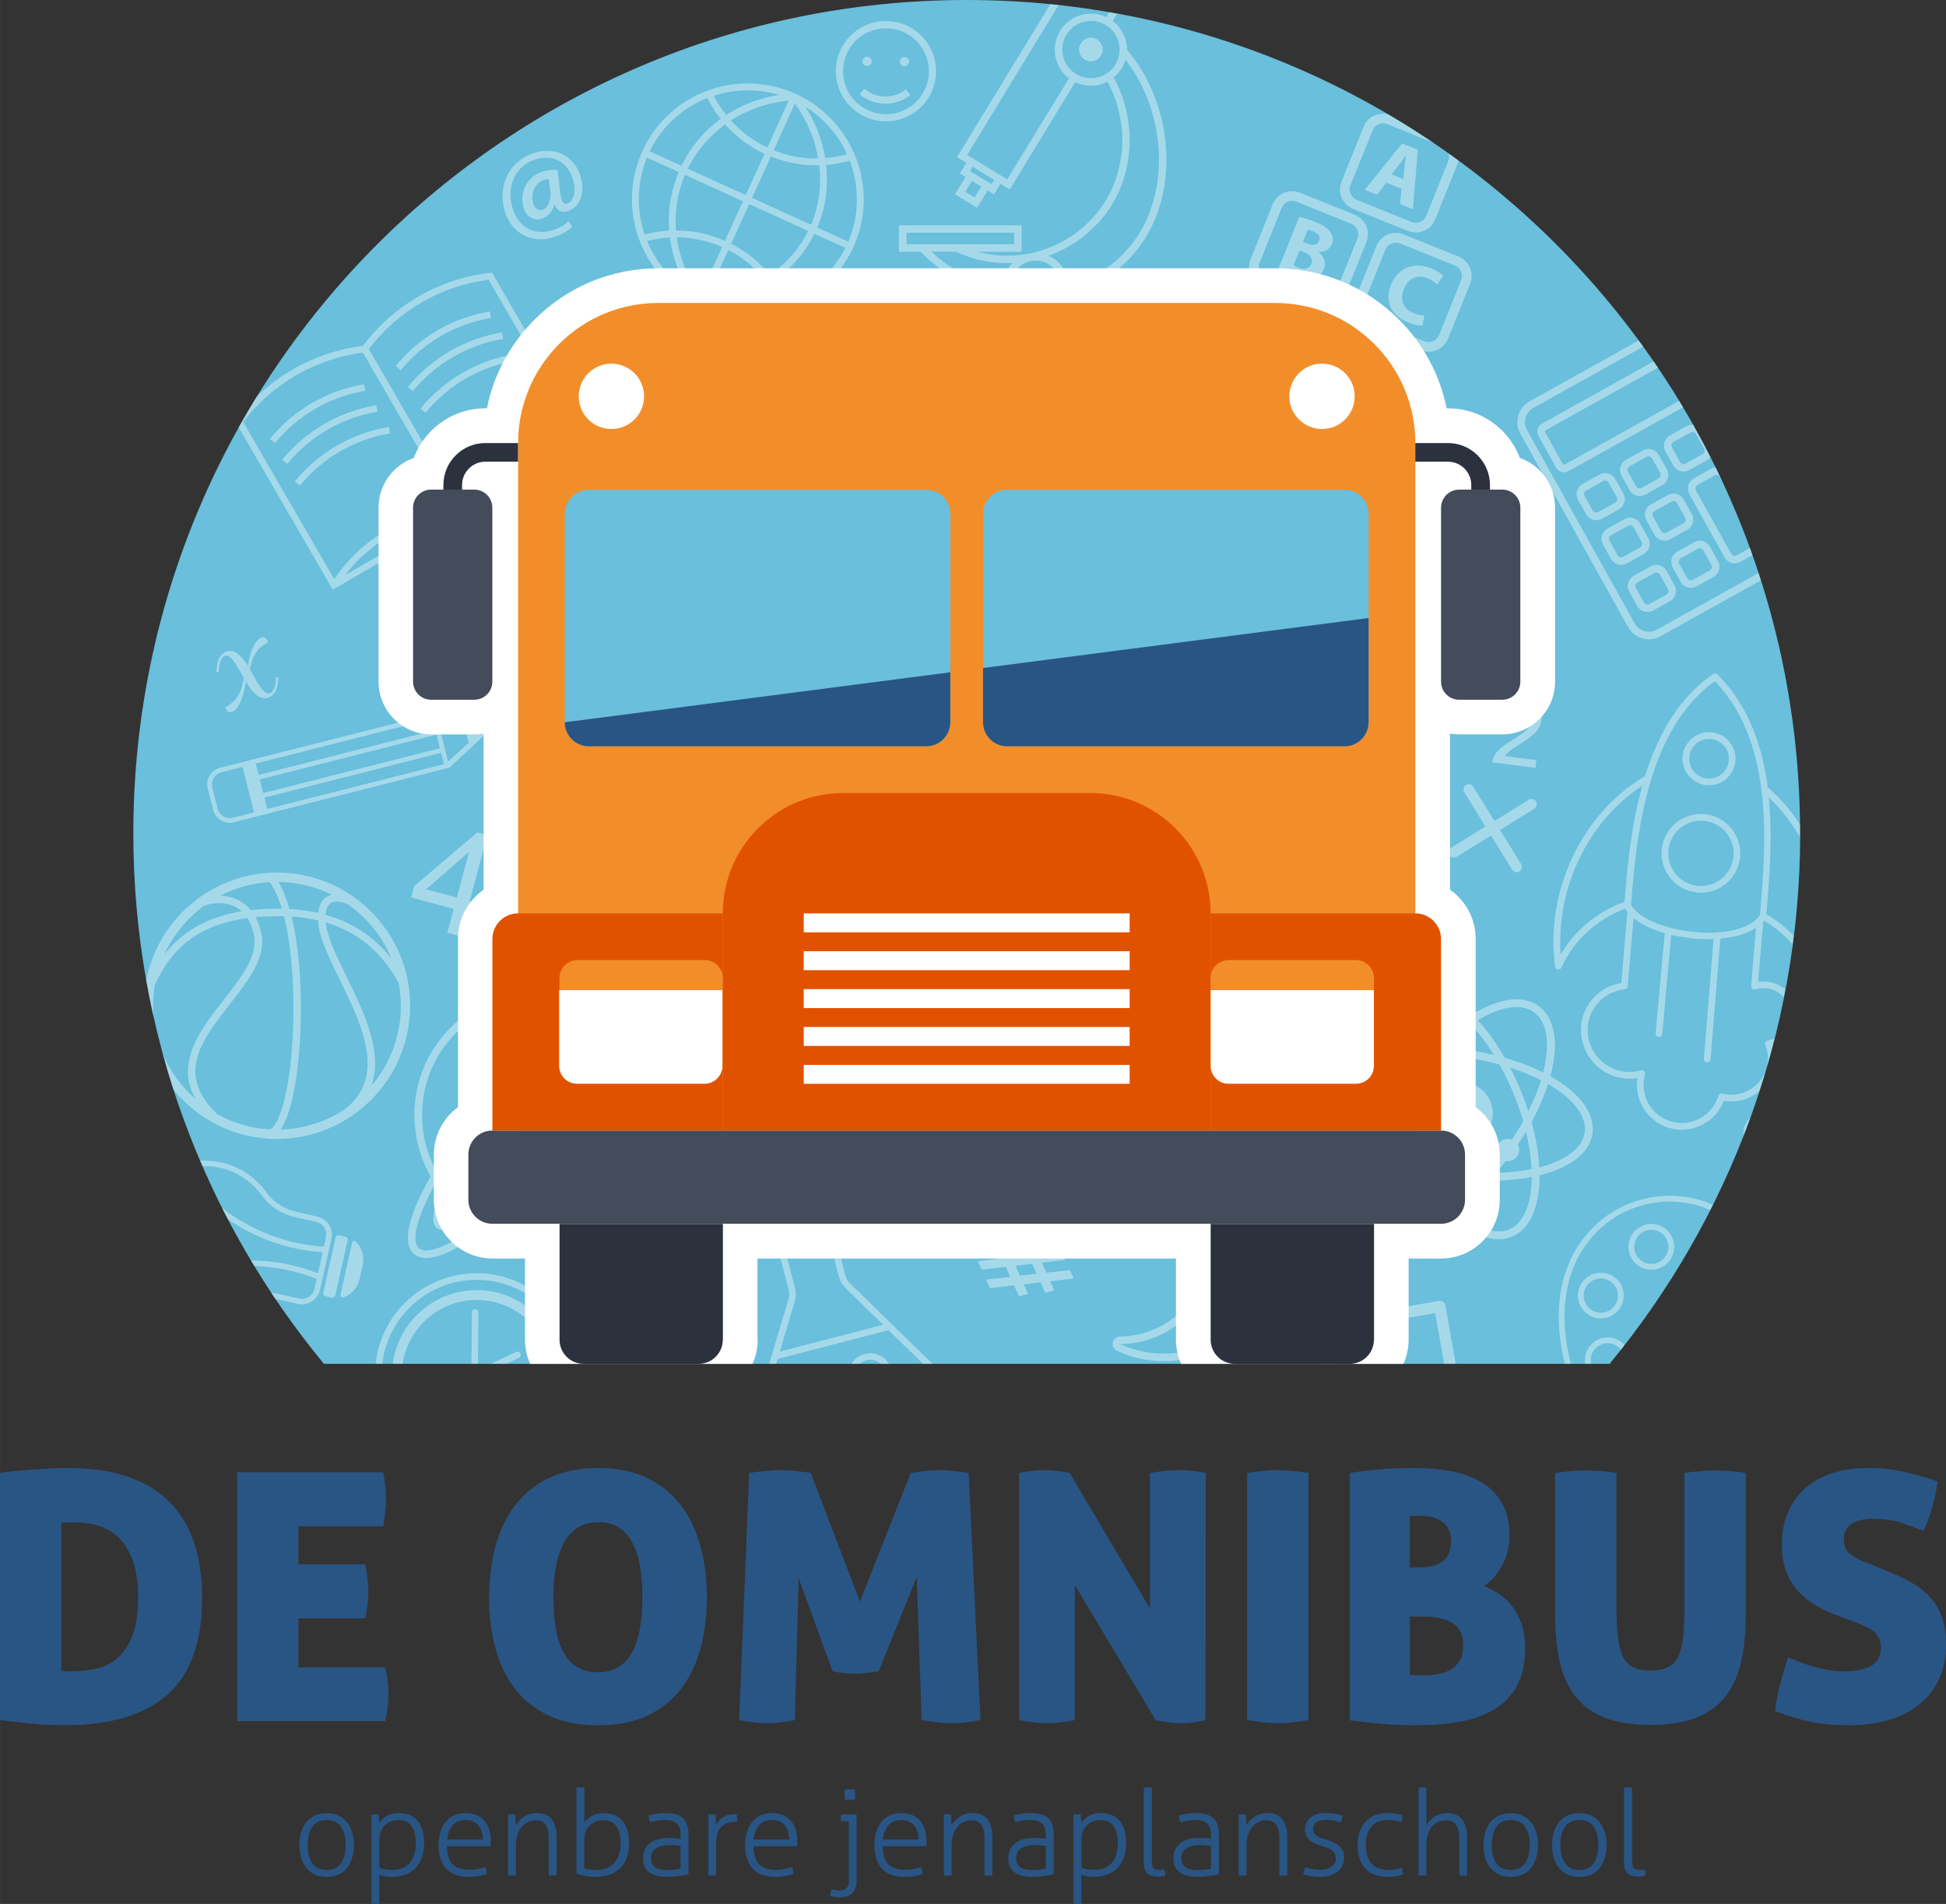 <svg xmlns="http://www.w3.org/2000/svg" id="Laag_1" data-name="Laag 1" width="118.8mm" height="116.23mm" viewBox="0 0 336.76 329.48"><rect x="0" y="0" width="336.76" height="329.48" fill="#333333" stroke="none"/><defs><style>      .cls-1 {        fill: #295584;      }      .cls-2 {        fill: #e15200;      }      .cls-3 {        fill: #69bfdc;      }      .cls-4 {        fill: #f28e2a;      }      .cls-5 {        fill: #fff;      }      .cls-6 {        opacity: .4;      }      .cls-7 {        fill: #444b5a;      }      .cls-8 {        fill: #2c313e;      }    </style></defs><path class="cls-3" d="M311.51,144.22C311.51,64.57,246.94,0,167.29,0S23.07,64.57,23.07,144.22c0,34.87,12.38,66.85,32.98,91.79h222.5c20.6-24.94,32.98-56.92,32.98-91.79Z"></path><g class="cls-6"><circle class="cls-5" cx="188.78" cy="8.57" r="2.05"></circle><path class="cls-5" d="M169.08,35.96l1.83-2.99,1.11.68,1.12-1.84,1.6.98,11.34-18.58c.82.4,1.73.62,2.7.62,1.04,0,2.01-.26,2.87-.71,4.04,7.47,3.33,17.02-2.35,23.36-3.85,4.3-9.31,6.77-14.98,6.77-1.76,0-3.49-.23-5.17-.68h7.64v-4.58h-21.22v4.58h3.76c3.9,4.04,9.11,6.78,14.66,7.77.31.85.83,1.61,1.48,2.21v3.28h-11.85v6.57h31.89v-6.57h-12.28v-3.48c.64-.65,1.12-1.46,1.39-2.35.42-.11.83-.22,1.24-.35,8.59-2.74,14.31-9.59,15.69-18.8,1.26-8.35-1.35-17.17-6.52-23.24,0,0,0,0,0-.01,0-2.03-.98-3.83-2.48-4.97l.76-1.25c-.46-.08-.91-.16-1.37-.24l-.5.82c-.81-.38-1.71-.6-2.66-.6-3.45,0-6.25,2.8-6.25,6.25,0,2.01.96,3.8,2.45,4.95l-10.67,17.48-6.93-4.23L183.19.88c-.47-.05-.94-.11-1.42-.16l-16.16,26.48,1.6.98-1.12,1.84,1,.61-1.83,2.99,3.82,2.33ZM156.87,42.26v-1.99h18.64v1.99h-18.64ZM173.67,49.94c-4.65-.94-9.03-3.16-12.49-6.39h4.2c2.8,1.3,5.82,1.98,8.93,1.98.3,0,.61-.01.91-.02-.98,1.01-1.58,2.38-1.58,3.89,0,.18.01.36.03.54ZM194.22,58.1v3.99h-29.3v-3.99h11.85v-3.68c.75.37,1.59.59,2.48.59.98,0,1.89-.25,2.69-.69v3.79h12.28ZM179.25,53.71c-2.38,0-4.31-1.93-4.31-4.31s1.93-4.31,4.31-4.31,4.31,1.93,4.31,4.31-1.93,4.31-4.31,4.31ZM200.27,31.63c-1.31,8.7-6.71,15.18-14.81,17.76-.21.07-.41.13-.62.18,0-.06,0-.12,0-.18,0-2.29-1.39-4.27-3.37-5.13,3.32-1.2,6.36-3.22,8.79-5.93,6.06-6.77,6.81-16.98,2.47-24.93.97-.79,1.69-1.87,2.04-3.09,4.45,5.73,6.64,13.72,5.49,21.32ZM183.83,8.57c0-2.73,2.22-4.96,4.96-4.96s4.96,2.22,4.96,4.96-2.22,4.96-4.96,4.96-4.96-2.22-4.96-4.96ZM168.31,28.86l3.72,2.27-.45.74-3.72-2.27.45-.74ZM168.19,31.31l1.61.98-1.15,1.89-1.61-.98,1.15-1.89Z"></path><path class="cls-5" d="M179.25,47.68c-.95,0-1.72.77-1.72,1.72s.77,1.72,1.72,1.72,1.72-.77,1.72-1.72-.77-1.72-1.72-1.72Z"></path><path class="cls-5" d="M234.16,36.15l9.49,3.82c1.86.75,3.97-.15,4.72-2.01l3.82-9.49c.09-.22.15-.45.2-.68-.57-.41-1.13-.83-1.7-1.24.12.41.12.86-.05,1.29l-3.82,9.49c-.4,1-1.54,1.48-2.54,1.08l-9.49-3.82c-1-.4-1.48-1.54-1.08-2.54l3.82-9.49c.4-1,1.54-1.48,2.54-1.08l7.88,3.17c-2.52-1.7-5.1-3.32-7.73-4.86-1.73-.44-3.57.44-4.25,2.15l-3.82,9.49c-.75,1.86.15,3.97,2.01,4.72Z"></path><path class="cls-5" d="M218.43,49.57l9.49,3.82c1.86.75,3.97-.15,4.72-2.01l3.82-9.49c.75-1.86-.15-3.97-2.01-4.72l-9.49-3.82c-1.86-.75-3.97.15-4.72,2.01l-3.82,9.49c-.75,1.86.15,3.97,2.01,4.72ZM217.98,45.47l3.82-9.49c.4-1,1.54-1.48,2.54-1.08l9.49,3.82c1,.4,1.48,1.54,1.08,2.54l-3.82,9.49c-.4,1-1.54,1.48-2.54,1.08l-9.49-3.82c-1-.4-1.48-1.54-1.08-2.54Z"></path><path class="cls-5" d="M238.19,42.58l-3.82,9.49c-.75,1.86.15,3.97,2.01,4.72l9.49,3.82c1.86.75,3.97-.15,4.72-2.01l3.82-9.49c.75-1.86-.15-3.97-2.01-4.72l-9.49-3.82c-1.86-.75-3.97.15-4.72,2.01ZM252.86,48.49l-3.82,9.49c-.4,1-1.54,1.48-2.54,1.08l-9.49-3.82c-1-.4-1.48-1.54-1.08-2.54l3.82-9.49c.4-1,1.54-1.48,2.54-1.08l9.49,3.82c1,.4,1.48,1.54,1.08,2.54Z"></path><path class="cls-5" d="M244.51,36.21l.85-10.3-2.72-1.09-6.48,8.03,2.15.86,1.6-2.09,2.62,1.06-.24,2.63,2.23.9ZM240.82,30.19l1.33-1.72c.36-.47.78-1.11,1.13-1.6h.03c-.08.61-.19,1.35-.25,1.96l-.21,2.17-2.02-.82Z"></path><path class="cls-5" d="M227.35,48.18c.76-.23,1.4-.73,1.73-1.56.48-1.18.02-2.28-.91-2.99v-.03c1.2.04,1.98-.53,2.31-1.35.33-.83.12-1.64-.38-2.24-.51-.66-1.23-1.1-2.5-1.6-1.03-.42-2.17-.78-2.75-.89l-3.62,8.99c.43.25,1.17.63,2.19,1.04,1.82.73,3.05.88,3.93.62ZM226.35,39.73c.19.04.46.12.9.3.94.38,1.32.96,1.04,1.65-.27.68-1.04.89-2.13.45l-.68-.27.86-2.13ZM224.89,43.34l.71.28c1.03.42,1.71,1.12,1.34,2.04-.38.95-1.36.98-2.3.61-.35-.14-.6-.24-.79-.35l1.04-2.58Z"></path><path class="cls-5" d="M240.71,49.27c-1.05,2.61-.22,5.25,2.95,6.52,1.11.45,2.06.58,2.51.54l.34-1.74c-.47,0-1.22-.14-1.84-.39-1.85-.74-2.47-2.34-1.73-4.17.82-2.04,2.5-2.52,4.14-1.85.73.3,1.25.69,1.6,1.04l1.08-1.47c-.29-.34-1.02-.88-2.09-1.32-2.77-1.12-5.7-.27-6.96,2.85Z"></path><path class="cls-5" d="M70.98,174.05c0-12.71-10.34-23.05-23.05-23.05-11.21,0-20.57,8.04-22.63,18.66.38,2.14.81,4.26,1.29,6.37-.06-.65-.1-1.31-.1-1.97,0-1.28.12-2.52.33-3.74l.04.02c3.04-6.74,8.05-10.39,15.94-11.46.52.8.91,1.77,1.15,2.92.75,3.56-2.15,7.27-5.21,11.19-4.02,5.15-8.49,10.88-4.91,17.2-2.45-2.14-4.4-4.83-5.68-7.87.57,2.09,1.19,4.16,1.85,6.21,4.23,5.22,10.69,8.57,17.92,8.57,12.71,0,23.05-10.34,23.05-23.05ZM59.61,192.01c-3.2,2.09-6.99,3.34-11.07,3.46.62-.87,1.18-2.16,1.67-3.89,2.26-7.98,2.62-23.25.25-32.97,1.62.11,3.14.33,4.58.67,0,.05,0,.1,0,.16.18,2.82,1.93,6.38,3.78,10.16,3.83,7.83,8.17,16.69.79,22.41ZM69.37,174.05c0,5.28-1.92,10.11-5.09,13.85,2.08-5.84-1.38-12.91-4.3-18.87-1.73-3.53-3.36-6.87-3.62-9.4,5.54,1.63,9.72,5.11,12.64,10.51.24,1.27.36,2.58.36,3.91ZM60.27,156.54c3.29,2.33,5.9,5.55,7.46,9.32-2.93-3.72-6.75-6.24-11.4-7.55.07-.91.34-1.78,1.08-2.12.77-.35,1.9-.1,2.86.35ZM57.42,154.83c-.18.04-.36.1-.54.18-.76.34-1.62,1.14-1.82,2.97-1.56-.36-3.22-.58-4.96-.68-.53-1.84-1.17-3.44-1.93-4.68,3.31.04,6.45.83,9.24,2.21ZM28.4,165.24c1.52-3.36,3.89-6.27,6.82-8.44,1.45-.6,3.56-.79,5.35.08.46.22.87.5,1.24.83-4.7.76-9.69,2.71-13.42,7.53ZM43.39,157.49c-.73-.88-1.54-1.43-2.25-1.78-.99-.48-2.03-.69-3.01-.72,2.58-1.33,5.47-2.16,8.52-2.34.84,1.12,1.54,2.7,2.12,4.6-.35,0-.7,0-1.06,0-1.35.01-2.81.08-4.32.24ZM46.72,195.45c-3.27-.18-6.35-1.11-9.08-2.6-7.33-6.95-2.74-12.83,2.13-19.07,3.25-4.17,6.33-8.11,5.46-12.25-.24-1.13-.59-2.05-1.01-2.81,1.11-.1,2.28-.16,3.51-.18.48,0,.94,0,1.41.01,2.38,9.38,2.03,24.9-.17,32.67-.89,3.13-1.78,3.99-2.24,4.22Z"></path><path class="cls-5" d="M221.22,163.68c-.48.37-.71.96-.6,1.56.11.6.55,1.07,1.13,1.23l4.16,1.15c.19.05.34.19.4.38l1.41,4.08c.14.4.42.72.8.91.38.18.83.21,1.22.07.32-.11.6-.33.79-.62l2.38-3.6c.11-.16.29-.26.48-.27l4.31-.08c.69-.01,1.3-.49,1.49-1.15.14-.5.04-1.01-.29-1.42l-2.69-3.37c-.12-.15-.16-.36-.1-.54l1.25-4.13c.17-.57.01-1.19-.42-1.6-.43-.41-1.05-.55-1.65-.34h0s-4.05,1.52-4.05,1.52c-.18.06-.38.04-.54-.07l-3.54-2.47c-.42-.29-.94-.37-1.43-.2-.67.23-1.09.86-1.06,1.56l.19,4.31c0,.19-.08.38-.23.5l-3.44,2.6ZM225.26,161.86c.42-.31.65-.81.63-1.33l-.19-4.31c-.01-.32.21-.52.4-.59.11-.04.31-.08.53.07l3.54,2.47c.42.29.95.36,1.46.18t0,0l4.05-1.52c.21-.08.44-.03.6.13.16.16.22.38.16.6l-1.25,4.13c-.15.5-.05,1.04.28,1.44l2.69,3.37c.17.21.14.42.11.53-.07.25-.3.43-.56.43l-4.32.08c-.51.01-1.01.28-1.29.71l-2.38,3.6c-.16.25-.5.33-.76.21-.1-.05-.23-.14-.3-.34l-1.41-4.08c-.17-.49-.57-.87-1.07-1.01l-4.16-1.15c-.22-.06-.38-.23-.42-.46-.04-.23.04-.44.22-.58l3.44-2.6Z"></path><path class="cls-5" d="M119.8,165.04c.39.13.79.17,1.2.13.89-.09,1.66-.58,2.14-1.33l.85-1.35c3.19-5.04,5.29-8.38,4.09-11.72-.92-2.54-3.29-4.07-5.91-3.79-.48.05-.96.16-1.43.33-1.42.51-2.47,1.47-3.13,2.85-.4.83-1.42,1.21-2.27.82-1.37-.64-2.82-.71-4.23-.2-3.07,1.11-4.55,4.26-3.45,7.34,1.2,3.34,4.95,4.57,10.62,6.42l1.52.5ZM108.81,157.7c-.87-2.42.29-4.9,2.71-5.77.35-.12.7-.21,1.04-.24.76-.08,1.52.05,2.26.4.49.23,1.03.32,1.56.26,1.01-.11,1.89-.73,2.33-1.66.52-1.08,1.34-1.82,2.44-2.22,2.4-.87,4.91.35,5.76,2.72,1,2.78-.98,5.91-3.97,10.65l-.86,1.36c-.39.62-1.21.92-1.91.69l-1.52-.5c-5.33-1.74-8.85-2.89-9.85-5.67Z"></path><path class="cls-5" d="M153.27,21c.71,0,1.42-.08,2.11-.25,3.87-.95,6.59-4.39,6.61-8.38.03-4.79-3.85-8.7-8.63-8.73-.71,0-1.42.08-2.11.25-3.87.95-6.59,4.39-6.61,8.38-.03,4.79,3.85,8.7,8.63,8.73ZM151.55,5.11c.59-.14,1.2-.21,1.81-.21,4.1.02,7.41,3.37,7.39,7.47-.02,3.42-2.35,6.37-5.66,7.18-.59.14-1.2.22-1.81.21-4.1-.02-7.41-3.37-7.39-7.47.02-3.42,2.35-6.37,5.66-7.18Z"></path><path class="cls-5" d="M154.88,17.74c.96-.23,1.87-.67,2.67-1.28l-.76-.99c-1.05.81-2.29,1.23-3.58,1.22-1.32,0-2.62-.48-3.66-1.33l-.79.97c1.26,1.03,2.84,1.61,4.44,1.61.57,0,1.13-.06,1.68-.2Z"></path><path class="cls-5" d="M150.04,11.43c.44,0,.8-.35.8-.8,0-.44-.35-.8-.8-.8-.44,0-.8.35-.8.8,0,.44.35.8.8.8Z"></path><path class="cls-5" d="M156.52,11.47c.44,0,.8-.35.8-.8,0-.44-.35-.8-.8-.8-.44,0-.8.35-.8.8,0,.44.35.8.8.8Z"></path><path class="cls-5" d="M265.9,131.55l-5.46-.71c.07-.33.85-.96,2.34-1.91,1.49-.95,2.5-1.7,3.03-2.27.53-.57.85-1.27.96-2.09.12-.91-.09-1.71-.62-2.39-.53-.68-1.36-1.1-2.49-1.24-1.06-.14-1.95.05-2.68.56-.73.51-1.2,1.25-1.41,2.23l1.5.2c.14-.69.44-1.19.88-1.5.45-.31.95-.42,1.52-.35.65.08,1.14.33,1.45.73.31.4.43.92.35,1.54-.09.69-.38,1.29-.87,1.78-.49.49-1.37,1.12-2.62,1.89-1.26.77-2.14,1.44-2.65,2.01-.51.57-.81,1.2-.9,1.89l7.48.97.17-1.34Z"></path><path class="cls-5" d="M302.17,194.33c-.36.68-.51,1.43-.45,2.23.41-1.06.81-2.12,1.2-3.2-.3.29-.56.6-.75.97Z"></path><path class="cls-5" d="M82.6,144.04l-10.93,9.31-.53,1.96,7.38,1.98-1.11,4.12,2.23.6,1.11-4.12,2.33.63.53-1.96-2.33-.63,3.07-11.42-1.74-.47ZM79.05,155.33l-5.3-1.43,7.43-6.49-2.13,7.92Z"></path><path class="cls-5" d="M41.92,118.57c-.39,1.77-1.37,3.04-2.95,3.8.29.74.67,1.02,1.15.84,1-.39,1.76-1.86,2.28-4.39l.18-.85c-.13-.22-.25-.44-.38-.66l-.28,1.27Z"></path><path class="cls-5" d="M43.45,114.97c.38-1.77,1.37-3.04,2.95-3.8-.29-.74-.67-1.02-1.15-.84-1,.39-1.76,1.86-2.28,4.39l-.1.48c.13.22.25.44.38.67l.2-.91Z"></path><path class="cls-5" d="M42.86,116.63l-.03.13.25-.12.17-.76c-.13-.22-.25-.45-.38-.67l-.33,1.57.33-.16Z"></path><path class="cls-5" d="M38.17,114.39c.21-.49.47-.79.77-.91.62-.24,1.47.62,2.55,2.6.23.41.47.82.71,1.23l.09-.39.25-.12.33-1.57c-.06-.09-.11-.19-.16-.28-.49-.81-1.05-1.44-1.68-1.89-.63-.45-1.27-.55-1.9-.3-1.09.43-1.65,1.62-1.68,3.56l.41-.07c0-.75.11-1.36.32-1.85Z"></path><polygon class="cls-5" points="42.83 116.76 42.86 116.63 42.53 116.79 42.51 116.91 42.83 116.76"></polygon><path class="cls-5" d="M42.83,116.76l-.25,1.2c.11.19.21.37.32.56.49.81,1.05,1.44,1.69,1.89.63.45,1.27.55,1.9.3,1.09-.43,1.65-1.62,1.68-3.56l-.41.07c0,.75-.11,1.36-.32,1.85-.21.49-.47.79-.77.91-.62.24-1.47-.62-2.55-2.6-.28-.5-.57-1-.86-1.5l-.17.76-.25.12Z"></path><path class="cls-5" d="M42.51,116.91l.03-.13-.25.12-.09.39c.13.22.25.44.38.66l.25-1.2-.33.16Z"></path><path class="cls-5" d="M124.39,198.34c.44,1,.98,1.36,1.63,1.08,1.35-.59,2.31-2.65,2.88-6.16l.2-1.18c-.19-.29-.37-.59-.56-.89l-.31,1.76c-.43,2.45-1.71,4.25-3.84,5.38Z"></path><path class="cls-5" d="M130.12,187.93c.43-2.45,1.71-4.25,3.84-5.38-.44-1-.98-1.36-1.63-1.08-1.35.59-2.31,2.65-2.88,6.16l-.11.67c.19.29.37.59.56.89l.22-1.25Z"></path><path class="cls-5" d="M128.97,190.48l.37-2.18c-.08-.13-.16-.25-.24-.38-.72-1.08-1.53-1.91-2.42-2.5-.9-.58-1.77-.68-2.63-.31-1.48.65-2.18,2.31-2.1,4.98l.56-.11c-.04-1.02.07-1.88.33-2.56.26-.68.6-1.11,1-1.29.83-.37,2.05.77,3.65,3.42.33.55.69,1.1,1.04,1.64l.1-.55.34-.18Z"></path><path class="cls-5" d="M129.38,190.42l-.28,1.67c.16.25.31.5.47.75.72,1.08,1.53,1.91,2.42,2.5.9.58,1.77.68,2.63.31,1.48-.65,2.18-2.31,2.1-4.98l-.56.11c.04,1.02-.07,1.88-.33,2.56-.26.68-.6,1.11-1,1.29-.83.37-2.05-.77-3.65-3.42-.41-.68-.84-1.34-1.27-2.01l-.18,1.05-.34.18Z"></path><path class="cls-5" d="M129.38,190.42l-.44.23.03-.17-.34.18-.1.55c.19.3.37.59.56.89l.28-1.67Z"></path><polygon class="cls-5" points="128.97 190.48 128.94 190.65 129.38 190.42 129.41 190.24 128.97 190.48"></polygon><path class="cls-5" d="M129.41,190.24l-.03.17.34-.18.18-1.05c-.19-.3-.37-.6-.56-.89l-.37,2.18.44-.23Z"></path><path class="cls-5" d="M228.56,214.64c.32.02,1.04-.14,1-.47-4.24-4.97,2.1-7.18.15-11.61-1.35-3.05-6.18-2.05-9.01,1.51.41,1.26.83,1.91,1.74,3.1.35-.04.61-.17.8-.38-.08-.84-.32-1.85-.71-3.04.77-1.38,3.64-2.92,4.86-.14,1.58,3.58-3.94,7.44,1.17,11.03Z"></path><path class="cls-5" d="M229.78,218.87c.92.47,1.72-.03,2.12-.84.44-.9.07-1.56-.75-2-.87-.46-1.69-.03-2.12.85-.41.83-.2,1.51.75,1.99Z"></path><path class="cls-5" d="M254.94,197.71c2.77-1.13,4.11-4.3,2.98-7.07-1.13-2.77-4.3-4.11-7.07-2.98s-4.11,4.3-2.98,7.07c1.13,2.77,4.3,4.11,7.07,2.98Z"></path><path class="cls-5" d="M266.21,174.06c-2.63-1.89-6.66-1.42-11.36,1.45l-.07.04-.07-.07c-3.87-3.81-7.68-5.22-10.78-3.95-2.83,1.18-4.5,4.55-4.71,9.48-.01.34-.02.69-.02,1.03v.09s-.09.02-.09.02c-1.07.27-2.07.59-2.98.96-2.6,1.06-4.41,2.48-5.37,4.17-.29-.02-.59.02-.87.13-1,.41-1.48,1.55-1.08,2.55.23.57.7.96,1.25,1.13.38,2.43,2.25,4.88,5.43,7.05.53.36,1.12.73,1.76,1.09l.08.04-.03.1c-1.49,5.66-.72,10.07,2.1,12.09,2.04,1.46,4.9,1.51,8.27.13.99-.4,2.03-.93,3.09-1.58l.07-.04.07.07c3.87,3.81,7.68,5.22,10.74,3.97l.05-.02c2.83-1.18,4.5-4.55,4.71-9.48.01-.34.02-.68.02-1.03v-.09l.09-.02c1.07-.27,2.07-.59,2.98-.96,3.58-1.46,5.69-3.6,6.08-6.18.46-3-1.47-6.15-5.44-8.85-.53-.36-1.12-.73-1.76-1.09l-.07-.04.03-.1c1.49-5.66.73-10.07-2.1-12.09ZM265.43,175.15c2.1,1.51,2.78,4.75,1.92,9.14-.08.43-.19.86-.3,1.3-1.89-.95-4.01-1.78-6.31-2.45l-.34-.1-.18-.31c-1.38-2.35-2.88-4.43-4.48-6.18,4.13-2.49,7.56-2.92,9.69-1.4ZM241.13,193.23c.41,1.28.88,2.57,1.41,3.83.53,1.27,1.12,2.52,1.75,3.73-1.91-.61-3.69-1.34-5.29-2.16l-.05-.03.02-.06c.53-1.73,1.27-3.52,2.17-5.32ZM240.57,183.2h.07c1.88-.39,3.92-.6,6.08-.63-1.04,1.18-2.03,2.43-2.96,3.71-.79,1.1-1.54,2.25-2.23,3.41-.54-2.24-.86-4.4-.96-6.47v-.02ZM243.78,196.54c-.64-1.53-1.2-3.1-1.67-4.67l-.1-.33.17-.3c.81-1.43,1.71-2.83,2.67-4.17,1.06-1.48,2.23-2.92,3.46-4.26l.21-.22h.31c1.81.07,3.64.24,5.45.52,1.65.25,3.29.59,4.89,1.02l.33.09.16.3c.8,1.45,1.53,2.96,2.17,4.5.64,1.53,1.2,3.1,1.67,4.67l.1.33-.17.3c-.56.98-1.17,1.94-1.8,2.89-.44-.17-.95-.18-1.42.01-1,.41-1.48,1.55-1.08,2.55.07.18.18.34.29.48-.68.86-1.39,1.69-2.12,2.5l-.21.23h-.3c-1.81-.07-3.64-.24-5.45-.52-1.65-.25-3.29-.59-4.89-1.02l-.33-.09-.16-.3c-.8-1.45-1.53-2.96-2.17-4.5ZM260.57,200.93c.36.07.74.04,1.11-.11,1-.41,1.48-1.55,1.08-2.55-.03-.07-.07-.13-.11-.2.5-.74.98-1.48,1.43-2.24.54,2.24.86,4.4.96,6.42v.07s-.06.01-.06.01c-1.88.38-3.92.58-6.08.62.58-.66,1.13-1.33,1.68-2.03ZM264.48,192.31c-.41-1.28-.88-2.57-1.41-3.83-.53-1.27-1.12-2.52-1.75-3.73,1.91.61,3.69,1.34,5.29,2.15l.07.03-.02.05c-.53,1.72-1.27,3.51-2.18,5.33ZM254.92,175.83v.02s0-.01,0-.01h0ZM254.62,177.35c1.38,1.49,2.69,3.25,3.91,5.21-1.32-.32-2.68-.59-4.04-.8-1.55-.24-3.12-.39-4.7-.48,1.56-1.54,3.16-2.87,4.79-3.99l.04.05ZM240.57,181.07c.18-4.38,1.57-7.33,3.93-8.31,2.44-.99,5.76.31,9.12,3.56-1.84,1.27-3.68,2.84-5.45,4.67l-.23.23h-.32c-2.52-.01-4.89.2-7.07.62,0-.26,0-.52.02-.78ZM231.42,191.02c.97-.42,1.43-1.54,1.03-2.53-.11-.26-.26-.48-.45-.66,1.01-1.68,2.97-2.79,4.64-3.47.79-.32,1.67-.61,2.6-.85.12,2.37.54,4.89,1.23,7.51l.09.35-.17.33c-1.13,2.12-2.03,4.22-2.68,6.25-3.65-2.12-5.86-4.56-6.3-6.92ZM240.18,210.38c-2.29-1.64-2.88-5.45-1.61-10.44,1.89.95,4.01,1.77,6.3,2.45l.34.1.18.31c1.38,2.36,2.89,4.43,4.48,6.18-4.13,2.49-7.56,2.92-9.69,1.4ZM251.04,208.23l-.04-.05c-1.38-1.49-2.69-3.25-3.91-5.21,1.32.32,2.68.59,4.04.8,1.56.24,3.14.39,4.7.48-1.56,1.54-3.16,2.87-4.75,3.96l-.04.03ZM265.05,204.46c-.18,4.38-1.57,7.33-3.92,8.31-2.44.99-5.76-.31-9.12-3.56,1.84-1.27,3.68-2.84,5.45-4.67l.23-.23h.32c2.52.01,4.89-.2,7.07-.62,0,.26,0,.52-.02.78ZM274.23,196.03c-.4,2.64-3.08,4.25-5.26,5.14-.79.32-1.67.61-2.6.85-.12-2.37-.54-4.89-1.23-7.51l-.09-.35.17-.32c1.13-2.12,2.03-4.22,2.68-6.25,4.45,2.58,6.76,5.65,6.34,8.44Z"></path><path class="cls-5" d="M79.35,89.47l.93-.54,9.94-5.76,4.6,8,1.1-4.38,4.46,1.06-4.59-7.92,6.23-3.61-16.87-29.14-.37.04c-8.72.99-16.72,5.6-21.97,12.63-4.22.51-8.42,1.92-12.16,4.08-2.26,1.31-4.37,2.91-6.24,4.72-1.07,1.74-2.11,3.51-3.11,5.29l16.28,28.1,21.75-12.6ZM59.73,99.52c4.2-5.51,10.41-9.1,17.27-10l-17.27,10ZM81.49,86.92c1.99-2.61,4.43-4.79,7.18-6.46l.99,1.72-8.17,4.73ZM98.08,86.14l-2.98-.71-.69,2.74-4.76-8.28c1.22-.67,2.5-1.25,3.82-1.72l4.61,7.96ZM95.24,78.96l-.66-1.14c1.36-.41,2.75-.71,4.18-.9l-3.52,2.04ZM84.55,48.41l15.76,27.2c-8.41.58-16.03,5-20.72,12l-15.76-27.2c4.99-6.61,12.5-10.96,20.72-12ZM51.24,64.94c3.56-2.06,7.55-3.41,11.56-3.92l15.76,27.2c-8.41.58-16.03,5-20.72,12l-15.76-27.2c2.44-3.23,5.6-6.01,9.16-8.08Z"></path><path class="cls-5" d="M84.96,55.02l-.19-1.12c-6.4,1.06-12.19,4.41-16.29,9.44l.88.72c3.93-4.81,9.47-8.02,15.6-9.03Z"></path><path class="cls-5" d="M87.06,58.65l-.19-1.12c-6.4,1.06-12.19,4.41-16.29,9.44l.88.72c3.93-4.81,9.47-8.02,15.6-9.03Z"></path><path class="cls-5" d="M89.05,61.28c-6.4,1.06-12.19,4.41-16.29,9.44l.88.72c3.93-4.81,9.47-8.02,15.6-9.03l-.19-1.12Z"></path><path class="cls-5" d="M63.2,67.62l-.19-1.12c-6.4,1.06-12.19,4.41-16.29,9.44l.88.72c3.93-4.81,9.47-8.02,15.6-9.03Z"></path><path class="cls-5" d="M65.31,71.25l-.19-1.12c-6.4,1.06-12.19,4.41-16.29,9.44l.88.72c3.93-4.81,9.47-8.02,15.6-9.03Z"></path><path class="cls-5" d="M67.3,73.88c-6.4,1.06-12.19,4.41-16.29,9.44l.88.72c3.93-4.81,9.47-8.02,15.6-9.03l-.19-1.12Z"></path><path class="cls-5" d="M121.08,52.74c10.08,4.58,22.01.09,26.61-10,4.56-10.03.07-21.92-10-26.5-10.06-4.57-21.95-.13-26.52,9.9-4.59,10.1-.15,22.04,9.91,26.61ZM117.11,41.07c2.74.02,5.41.6,7.86,1.68l-3.77,8.3c-2.23-3.02-3.61-6.45-4.09-9.98ZM130.14,34.25l3.26-7.16c2.63,1.05,5.47,1.58,8.38,1.51.4,3.51-.05,7.06-1.41,10.3l-10.22-4.65ZM139.86,39.97c-1.52,3.06-3.81,5.66-6.62,7.62-1.87-2.28-4.16-4.11-6.71-5.41l3.12-6.86,10.21,4.64ZM129.06,33.76l-10.05-4.57c1.5-3.06,3.75-5.68,6.48-7.66,1.92,2.17,4.25,3.89,6.81,5.09l-3.25,7.14ZM128.57,34.83l-3.11,6.84c-2.64-1.16-5.52-1.78-8.48-1.79-.26-3.25.25-6.53,1.54-9.62l10.05,4.57ZM126.04,43.26c2.36,1.21,4.48,2.9,6.21,4.99-2.95,1.83-6.37,2.99-9.98,3.29l3.76-8.28ZM123.91,52.54c3.28-.49,6.37-1.65,9.08-3.35.75,1.02,1.42,2.12,1.98,3.31-3.52,1.09-7.37,1.17-11.06.05ZM136.1,52.11c-.6-1.28-1.32-2.48-2.13-3.58,2.95-2.08,5.37-4.83,6.97-8.07l5.35,2.43c-2.2,4.39-5.9,7.58-10.2,9.22ZM146.79,41.82l-5.35-2.43c1.45-3.42,1.93-7.16,1.52-10.85,1.36-.11,2.73-.35,4.09-.73,1.67,4.39,1.71,9.39-.25,14.01ZM146.58,26.7c-1.26.34-2.53.56-3.78.65-.51-3.1-1.66-6.12-3.41-8.86,3.23,2.02,5.69,4.9,7.19,8.21ZM141.6,27.42c-2.68.05-5.29-.44-7.72-1.41l3.67-8.08c2.11,2.86,3.47,6.13,4.04,9.49ZM132.8,25.53c-2.37-1.11-4.53-2.7-6.32-4.69,2.95-1.9,6.38-3.1,10-3.41l-3.68,8.09ZM134.85,16.44c-3.34.5-6.46,1.68-9.17,3.46-.81-1.02-1.54-2.13-2.16-3.33,3.59-1.17,7.54-1.28,11.33-.12ZM122.4,16.96c.66,1.3,1.43,2.51,2.3,3.61-2.85,2.09-5.18,4.85-6.77,8.12l-5.49-2.5c2.12-4.37,5.73-7.56,9.95-9.23ZM111.96,27.28l5.49,2.49c-1.37,3.25-1.91,6.72-1.65,10.14-1.41.08-2.83.3-4.24.66-1.43-4.2-1.4-8.91.41-13.3ZM115.92,41.1c.43,3.28,1.59,6.48,3.45,9.38-3.4-2.13-5.93-5.24-7.39-8.78,1.31-.33,2.63-.53,3.94-.6Z"></path><path class="cls-5" d="M195.9,188.42v-22.63h-22.63l-8.89,8.89v22.63h22.59l8.93-8.89ZM186.97,195.67v-7.25h7.25l-7.25,7.25ZM194.76,187.28h-7.79v-11.79l7.79-7.75v19.54ZM173.27,167.52v7.16h-7.16l7.16-7.16ZM165.52,175.83h7.76v11.81l-7.76,7.74v-19.55ZM185.83,196.18h-19.51l7.77-7.76h11.74v7.76ZM185.83,187.28h-11.42v-11.46h11.42v11.46ZM174.41,174.69v-7.76h19.55l-7.79,7.76h-11.75Z"></path><path class="cls-5" d="M36.88,140.14c.4,1.59,2.02,2.55,3.61,2.15l37.32-9.46,7.37-6.89-9.76-2.54-37.32,9.46c-1.59.4-2.55,2.02-2.15,3.61l.93,3.67ZM46.25,139.99l-.5-1.96,30.58-7.75.5,1.96-30.58,7.75ZM80.35,125.59l.75,2.96-3.55,3.23-1.86-7.33,4.66,1.15ZM75.53,127.13l.6,2.36-30.58,7.75-.6-2.36,30.58-7.75ZM74.84,124.38l.5,1.96-30.58,7.75-.5-1.96,30.58-7.75ZM38.3,133.65l3.67-.93,1.99,7.86-3.67.93c-1.16.29-2.33-.41-2.63-1.56l-.93-3.67c-.29-1.16.41-2.33,1.56-2.63Z"></path><path class="cls-5" d="M134.56,235.17l19.21-4.98,5.96,5.82h1.63l-14.28-13.94c-.39-.38-.67-.86-.81-1.4l-4.31-16.63,1.35-.35-.95-3.67-12.49,3.24.95,3.67,1.35-.35,4.31,16.63c.14.53.13,1.09-.03,1.61l-3.34,11.19h1.19l.25-.84ZM137.55,225.15c.22-.72.23-1.49.04-2.22l-4.6-17.73-1.35.35-.38-1.47,10.29-2.67.38,1.47-1.35.35,4.6,17.73c.19.73.58,1.4,1.12,1.92l6.53,6.38-17.88,4.63,2.61-8.75Z"></path><path class="cls-5" d="M149.91,235.39c.92-.24,1.85.03,2.51.62h1.42c-.86-1.39-2.54-2.13-4.21-1.7-.99.26-1.79.89-2.29,1.7h1.44c.31-.28.69-.51,1.13-.62Z"></path><path class="cls-5" d="M142.66,181.94c.14.06.28.12.42.17,7.52,2.93,16.23-.8,19.41-8.33,1.63-3.86,1.88-7.2.73-9.91-1.1-2.6-3.49-4.47-6.76-5.3-.78-.2-1.69-.44-2.59-.78.9-1.95,3.68-3.87,5.35-4.49.51-.19.77-.75.58-1.26-.19-.51-.75-.77-1.26-.58-1.2.44-2.83,1.39-4.21,2.63.2-4.96-2.65-8.03-6.86-10.39l-.31.62c-2.16,4.39-.69,8.29,2.49,11.16-.67-.38-1.36-.71-2.05-.97-3.68-1.44-10.45-2.35-14.39,7.74-3.14,8.04,2.35,16.68,9.44,19.7ZM148.05,145.54c5.04,3.13,5.4,8.3,4.38,10.77-3.66-2.51-6.1-6.66-4.38-10.77ZM134.44,162.72c3.35-8.57,8.75-8.53,12.69-7,1.11.43,2.27,1.06,3.34,1.8.79.54,1.66,1,2.67,1.4h0c1.06.41,2.11.7,3.01.92,2.86.72,4.94,2.32,5.87,4.53.99,2.34.74,5.42-.73,8.89-2.97,7.01-11.14,10.44-18.11,7.46-6.53-2.78-11.6-10.68-8.74-18.01Z"></path><path class="cls-5" d="M54.9,210.52l-3.49-.78c-2.2-.49-4.07-1.69-5.28-3.38-1.9-2.65-4.69-4.5-7.87-5.21-1.22-.27-2.44-.35-3.63-.29.13.31.27.63.41.94.99-.03,2,.05,3.01.28,2.95.66,5.54,2.38,7.3,4.83,1.34,1.88,3.42,3.21,5.84,3.75l3.49.78c1.23.27,2,1.49,1.73,2.72l-.35,1.57c-6.43-.39-12.6-2.76-17.65-6.72.33.66.67,1.32,1.02,1.98,4.84,3.33,10.52,5.33,16.41,5.71l-.81,3.64c-3.72-1.46-7.66-2.2-11.62-2.24.2.33.39.66.59.99,3.69.11,7.35.85,10.81,2.23l-.37,1.65c-.27,1.23-1.49,2-2.72,1.73l-3.5-.78c-.43-.1-.85-.15-1.28-.19.23.35.46.71.7,1.06.13.02.25.04.38.07l3.5.78c1.74.39,3.47-.71,3.86-2.45l1.97-8.8c.39-1.74-.71-3.47-2.45-3.86Z"></path><path class="cls-5" d="M60.93,215.07l-2.01,9c-.06.28.14.53.38.46,1.39-.36,2.59-1.61,2.96-3.3l.49-2.18c.38-1.69-.17-3.33-1.28-4.25-.19-.16-.48-.02-.55.26Z"></path><path class="cls-5" d="M56.34,224.32l1.07.24c.28.06.56-.13.63-.43l2.11-9.46c.07-.3-.11-.6-.39-.66l-1.07-.24c-.28-.06-.56.13-.63.43l-2.11,9.46c-.07.3.11.6.39.66Z"></path><path class="cls-5" d="M113.95,168.37c-2.25-1.96-7.2.32-12.9,4.71-8.22-3.27-17.96-1.21-24.09,5.83-6.13,7.04-6.82,16.98-2.45,24.66-3.56,6.25-5.14,11.46-2.89,13.42,2.22,1.93,7.06-.25,12.65-4.52,8.4,3.8,18.64,1.85,24.99-5.45,6.35-7.3,6.86-17.72,1.94-25.51,3.46-6.13,4.95-11.22,2.73-13.15ZM77.96,179.78c5.57-6.4,14.34-8.42,21.9-5.74-4.4,3.55-9.15,8.24-13.41,13.13-4.26,4.89-8.24,10.25-11.15,15.09-3.69-7.11-2.91-16.08,2.66-22.48ZM108.29,206.17c-5.8,6.67-15.07,8.58-22.83,5.38-.46-.19-.91-.39-1.36-.61-.54-.27-1.06-.57-1.58-.89-.39-.24-.78-.51-1.16-.78-.49-.36-.97-.73-1.44-1.14-.7-.61-1.34-1.26-1.94-1.94,1.99-3.77,5.75-9.34,11.72-16.2,5.97-6.86,10.97-11.36,14.43-13.84.75.49,1.49,1.04,2.19,1.65.47.41.91.83,1.33,1.27.32.34.64.69.93,1.04.39.47.76.95,1.1,1.44.28.41.54.83.79,1.26,4.23,7.24,3.62,16.68-2.18,23.35ZM80.22,210.06c-2.06,1.34-3.39,1.78-3.79,1.43-.41-.36-.14-1.76.93-4.03.53.58,1.1,1.14,1.71,1.66.38.33.76.63,1.16.93ZM105.3,175.36c2.1-1.37,3.45-1.83,3.86-1.48.4.35.15,1.72-.89,3.95-.35-.35-.71-.69-1.08-1.02-.61-.53-1.24-1.01-1.88-1.46ZM110.38,180.3c-.36-.49-.75-.97-1.16-1.44,1.37-2.83,1.86-5.04.79-5.97-1.08-.94-3.26-.11-5.93,1.69-.38.26-.77.54-1.17.83-4.54,3.37-10.14,9.05-14.2,13.72-4.06,4.67-8.92,11-11.63,15.96-.24.44-.46.86-.66,1.28-1.42,2.89-1.94,5.16-.86,6.1,1.06.93,3.19.14,5.8-1.61.52.34,1.05.66,1.59.95-5.19,3.84-9.09,5.39-10.46,4.2-1.39-1.21-.36-5.37,2.82-11.14.23-.42.47-.85.73-1.29,2.63-4.52,6.46-9.89,11.39-15.56,4.93-5.67,9.72-10.2,13.84-13.43.4-.31.79-.61,1.17-.9,5.28-3.95,9.26-5.54,10.65-4.34,1.37,1.19.38,5.27-2.71,10.94Z"></path><path class="cls-5" d="M281.76,108.53c1.1,1.97,3.6,2.69,5.57,1.59l17.4-9.69c-.14-.42-.27-.85-.41-1.27l-17.63,9.82c-1.34.75-3.04.26-3.79-1.08l-18.66-33.5c-.75-1.34-.26-3.04,1.08-3.79l19.04-10.61c-.26-.36-.52-.71-.78-1.07l-18.9,10.53c-1.97,1.1-2.68,3.6-1.59,5.57l18.66,33.5Z"></path><path class="cls-5" d="M266.23,75.43l3.07,5.51c.42.75,1.37,1.02,2.12.6l19.84-11.05c-.22-.38-.44-.75-.67-1.13l-19.81,11.03c-.12.07-.27.02-.33-.1l-3.07-5.51c-.07-.12-.02-.27.1-.33l19.44-10.83c-.25-.36-.5-.72-.75-1.08l-19.33,10.77c-.75.42-1.02,1.37-.6,2.12Z"></path><path class="cls-5" d="M283.34,104.88c.54.97,1.76,1.32,2.73.78l2.94-1.63c.97-.54,1.32-1.76.78-2.73l-1.4-2.51c-.54-.97-1.76-1.32-2.73-.78l-2.94,1.64c-.97.54-1.32,1.76-.78,2.73l1.4,2.51ZM283.36,100.79l2.94-1.63c.34-.19.76-.07.95.27l1.4,2.51c.19.34.07.76-.27.95l-2.94,1.64c-.34.19-.76.07-.95-.27l-1.4-2.51c-.19-.34-.07-.76.27-.95Z"></path><path class="cls-5" d="M293.59,101.47l2.94-1.63c.97-.54,1.32-1.76.78-2.73l-1.4-2.51c-.54-.97-1.76-1.32-2.73-.78l-2.94,1.64c-.97.54-1.32,1.76-.78,2.73l1.4,2.51c.54.97,1.76,1.32,2.73.78ZM290.87,96.6l2.94-1.63c.34-.19.76-.07.95.27l1.4,2.51c.19.34.07.76-.27.95l-2.94,1.64c-.34.19-.76.07-.95-.27l-1.4-2.51c-.19-.34-.07-.76.27-.95Z"></path><path class="cls-5" d="M276.8,82.12l-2.94,1.64c-.97.54-1.32,1.76-.78,2.73l1.4,2.51c.54.97,1.76,1.32,2.73.78l2.94-1.64c.97-.54,1.32-1.76.78-2.73l-1.4-2.51c-.54-.97-1.76-1.32-2.73-.78ZM279.51,86.98l-2.94,1.64c-.34.19-.76.07-.95-.27l-1.4-2.51c-.19-.34-.07-.76.27-.95l2.94-1.64c.34-.19.76-.07.95.27l1.4,2.51c.19.34.07.76-.27.95Z"></path><path class="cls-5" d="M287.05,78.71c-.54-.97-1.76-1.32-2.73-.78l-2.94,1.64c-.97.54-1.32,1.76-.78,2.73l1.4,2.51c.54.97,1.76,1.32,2.73.78l2.94-1.64c.97-.54,1.32-1.76.78-2.73l-1.4-2.51ZM287.03,82.8l-2.94,1.63c-.34.19-.76.07-.95-.27l-1.4-2.51c-.19-.34-.07-.76.27-.95l2.94-1.64c.34-.19.76-.07.95.27l1.4,2.51c.19.34.07.76-.27.95Z"></path><path class="cls-5" d="M288.19,78.07l1.4,2.51c.54.97,1.76,1.32,2.73.78l2.94-1.63c.3-.17.54-.41.71-.68-.96-1.88-1.96-3.74-2.99-5.57-.36-.02-.73.06-1.07.25l-2.94,1.64c-.97.54-1.32,1.76-.78,2.73ZM289.61,76.48l2.94-1.63c.34-.19.76-.07.95.27l1.4,2.51c.19.34.07.76-.27.95l-2.94,1.64c-.34.19-.76.07-.95-.27l-1.4-2.51c-.19-.34-.07-.76.27-.95Z"></path><path class="cls-5" d="M278.79,96.72c.54.97,1.76,1.32,2.73.78l2.94-1.64c.97-.54,1.32-1.76.78-2.73l-1.4-2.51c-.54-.97-1.76-1.32-2.73-.78l-2.94,1.64c-.97.54-1.32,1.76-.78,2.73l1.4,2.51ZM278.81,92.63l2.94-1.64c.34-.19.76-.07.95.27l1.4,2.51c.19.34.07.76-.27.95l-2.94,1.64c-.34.19-.76.07-.95-.27l-1.4-2.51c-.19-.34-.07-.76.27-.95Z"></path><path class="cls-5" d="M284.91,90.03l1.4,2.51c.54.97,1.76,1.32,2.73.78l2.94-1.64c.97-.54,1.32-1.76.78-2.73l-1.4-2.51c-.54-.97-1.76-1.32-2.73-.78l-2.94,1.64c-.97.54-1.32,1.76-.78,2.73ZM286.33,88.44l2.94-1.64c.34-.19.76-.07.95.27l1.4,2.51c.19.34.07.76-.27.95l-2.94,1.64c-.34.19-.76.07-.95-.27l-1.4-2.51c-.19-.34-.07-.76.27-.95Z"></path><path class="cls-5" d="M292.34,85.51l6.1,10.95c.54.97,1.76,1.32,2.73.78l2.1-1.17c-.15-.42-.29-.84-.44-1.25l-2.29,1.28c-.34.19-.76.07-.95-.27l-6.1-10.95c-.19-.34-.07-.76.27-.95l2.94-1.64c.34-.19.76-.07.95.27l.35.62c-.36-.76-.72-1.52-1.09-2.28-.29.02-.58.09-.84.24l-2.94,1.63c-.97.54-1.32,1.76-.78,2.73Z"></path><path class="cls-5" d="M295.36,135.87c2.52.22,4.75-1.66,4.97-4.18.22-2.52-1.66-4.75-4.18-4.97-2.52-.22-4.75,1.66-4.97,4.18-.22,2.52,1.66,4.75,4.18,4.97ZM296.05,127.88c1.89.16,3.29,1.83,3.13,3.71-.16,1.89-1.83,3.29-3.71,3.13-1.89-.16-3.29-1.83-3.13-3.71.16-1.89,1.83-3.29,3.71-3.13Z"></path><path class="cls-5" d="M294.93,140.88c-3.75-.32-7.05,2.47-7.37,6.21-.32,3.75,2.47,7.05,6.21,7.37,3.75.32,7.05-2.47,7.37-6.21.32-3.75-2.47-7.05-6.21-7.37ZM299.99,148.16c-.27,3.11-3.01,5.42-6.12,5.15-3.11-.27-5.42-3.01-5.15-6.12.27-3.11,3.01-5.42,6.12-5.15,3.11.27,5.42,3.01,5.15,6.12Z"></path><path class="cls-5" d="M311.51,144.22c0-.53-.01-1.05-.02-1.58-1.56-2.38-3.41-4.54-5.57-6.39-.94-7.18-3.35-14.19-8.7-19.54-.2-.2-.51-.23-.74-.07-6.08,4.14-9.65,10.75-11.81,17.68-10.92,6.39-17.31,19.93-15.56,32.97.03.26.23.46.49.5.01,0,.02,0,.03,0,.24.02.48-.11.58-.34,2.13-4.71,6.05-8.32,11.06-10.21.11.19.23.37.36.54l-1.06,12.33c-3.79.63-6.62,3.63-6.94,7.43-.4,4.62,3.04,8.7,7.66,9.1.69.06,1.38.03,2.06-.08-.03.17-.05.33-.06.5-.37,4.28,2.82,8.05,7.09,8.42,3.46.3,6.72-1.78,7.94-4.99.23.04.46.08.68.09,2.05.18,3.98-.5,5.44-1.74.39-1.19.76-2.39,1.12-3.6-.93,2.64-3.55,4.43-6.46,4.18-.32-.03-.65-.09-1.02-.18-.3-.08-.61.1-.7.39-.9,2.98-3.8,4.94-6.9,4.68-3.64-.31-6.35-3.53-6.03-7.16.03-.39.11-.79.22-1.2.06-.2,0-.42-.15-.57-.15-.15-.36-.2-.57-.15-.85.24-1.71.32-2.56.25-3.98-.34-6.95-3.86-6.61-7.84.29-3.4,2.92-6.05,6.39-6.44.27-.03.49-.25.51-.53l1.01-11.8c1.36,1.13,3.29,2,5.4,2.61l-1.58,17.34c-.03.32.21.6.52.63,0,0,0,0,0,0,.32.03.6-.21.63-.53l1.56-17.15c1.36.33,2.76.55,4.1.66,1.04.09,2.13.12,3.22.08l-1.68,20.71c-.03.32.21.6.53.62,0,0,0,0,0,0,.32.03.6-.21.63-.53l1.69-20.88c2.33-.21,4.56-.79,6.18-1.89l-.86,10.06c-.02.19.06.37.21.5.15.12.34.16.53.11,1.6-.45,3.19-.14,4.38.85.2.16.37.34.53.53.09-.46.18-.92.26-1.37-.02-.02-.04-.04-.05-.05-1.29-1.06-2.94-1.5-4.64-1.25l.9-10.5s.06-.08.09-.12c1.91,1.13,3.56,2.52,4.96,4.11.07-.5.13-1.01.19-1.51-1.37-1.41-2.94-2.66-4.71-3.69v-.06c.5-5.79,1.12-13.01.4-20.17,2.12,1.99,3.92,4.32,5.38,6.86,0-.21,0-.42,0-.63ZM281.16,155.54l-.04.52c-4.77,1.74-8.62,4.94-11.04,9.14-.82-11.53,4.78-23.15,14.12-29.21-1.99,7.13-2.61,14.42-3.04,19.56ZM304.58,158.07l-.02.28c-1.52,2.28-5.75,3.4-11.09,2.95-5.39-.46-9.96-2.4-11.22-4.73l.08-.93c.86-10.24,2.45-29.21,14.44-37.76,4.86,5.05,7.1,11.63,8.01,18.41-.06.17-.04.36.06.51.93,7.49.27,15.18-.25,21.27Z"></path><path class="cls-5" d="M305.53,180.35c-.09.15-.1.34-.03.5.36.92.51,1.88.42,2.85-.03.33-.09.65-.17.96.48-1.64.93-3.3,1.35-4.96-.37.17-.75.3-1.16.37-.17.03-.33.13-.41.29Z"></path><path class="cls-5" d="M271.48,234.48c-2.13-10.15.8-16.45,3.64-19.95,3.4-4.19,8.45-6.59,13.87-6.59,2.5,0,4.85.51,6.98,1.47.15-.3.3-.6.45-.91-2.26-1.02-4.77-1.57-7.43-1.57-5.72,0-11.06,2.54-14.65,6.96-2.98,3.67-6.06,10.25-3.85,20.79.09.45.21.89.32,1.33h1.03c-.13-.51-.26-1.02-.37-1.54Z"></path><path class="cls-5" d="M285.77,211.81c-2.18,0-3.96,1.78-3.96,3.96s1.78,3.96,3.96,3.96,3.96-1.78,3.96-3.96-1.78-3.96-3.96-3.96ZM285.77,218.73c-1.63,0-2.96-1.33-2.96-2.96s1.33-2.96,2.96-2.96,2.96,1.33,2.96,2.96-1.33,2.96-2.96,2.96Z"></path><path class="cls-5" d="M273.07,224.2c0,2.18,1.78,3.96,3.96,3.96s3.96-1.78,3.96-3.96-1.78-3.96-3.96-3.96-3.96,1.78-3.96,3.96ZM279.99,224.2c0,1.63-1.33,2.96-2.96,2.96s-2.96-1.33-2.96-2.96,1.33-2.96,2.96-2.96,2.96,1.33,2.96,2.96Z"></path><path class="cls-5" d="M275.27,235.4c0-1.63,1.33-2.96,2.96-2.96.93,0,1.75.44,2.29,1.11.21-.27.42-.54.63-.81-.73-.8-1.76-1.31-2.92-1.31-2.18,0-3.96,1.78-3.96,3.96,0,.21.02.41.05.62h1.03c-.04-.2-.07-.4-.07-.62Z"></path><path class="cls-5" d="M229.96,230.47l18.4-3.24,1.55,8.78h2l-1.78-10.09c-.09-.53-.6-.89-1.14-.8l-20.34,3.58c-.54.09-.89.6-.8,1.14l1.09,6.17h2l-.98-5.54Z"></path><path class="cls-5" d="M241.81,235.94c1.3-.73,1.82-1.82,1.61-2.99-.26-1.47-1.68-2.54-3.99-2.13-1.35.24-2.52.87-3.08,1.43l.76,1.45c.41-.39,1.26-.95,2.17-1.11,1.23-.22,1.91.32,2.05,1.08.2,1.13-.97,1.79-1.95,1.97l-.95.17.04.2h3.82c-.15-.02-.3-.03-.45-.03v-.03Z"></path><path class="cls-5" d="M82.49,221.48c8.42,0,15.38,6.36,16.34,14.53h1.14c-.98-8.96-8.66-15.68-17.45-15.68s-16.53,6.53-17.52,15.68h1.15c.96-8.17,7.92-14.53,16.34-14.53Z"></path><path class="cls-5" d="M82.49,224.96c6.5,0,11.89,4.81,12.82,11.05h1.71c-.95-7.18-7.1-12.75-14.53-12.75s-13.58,5.56-14.53,12.75h1.71c.94-6.24,6.32-11.05,12.82-11.05Z"></path><path class="cls-5" d="M82.78,227.13c0-.31-.25-.57-.56-.57h0c-.31,0-.56.25-.56.56l-.08,8.89h1.13l.08-8.88Z"></path><path class="cls-5" d="M89.79,234.97c.28-.13.4-.47.27-.75s-.47-.4-.75-.27l-4.34,2.06h2.63l2.19-1.04Z"></path><path class="cls-5" d="M196.19,197.59c-.73.21-1.19.85-1.15,1.6.04.77.58,1.38,1.34,1.52,7.36,1.3,12.7,7.68,12.7,15.17,0,8.43-6.84,15.34-15.26,15.41-.62,0-1.12.41-1.25,1.02-.13.61.16,1.19.72,1.45,2.56,1.19,5.3,1.79,8.14,1.79,5.32,0,10.45-2.22,14.1-6.1,3.69-3.93,5.54-9.07,5.21-14.48-.61-9.73-8.72-17.68-18.47-18.09-2.08-.09-4.11.15-6.08.7ZM202.22,198.2c9.09.38,16.65,7.79,17.21,16.86.31,5.04-1.41,9.83-4.85,13.5-3.44,3.67-8.11,5.69-13.14,5.69-2.65,0-5.2-.56-7.6-1.64,9.13-.07,16.56-7.57,16.56-16.72,0-8.13-5.8-15.05-13.79-16.46-.22-.04-.25-.22-.26-.29,0-.1.03-.23.2-.28,1.58-.45,3.23-.67,4.89-.67.26,0,.52,0,.78.02Z"></path><path class="cls-5" d="M253.69,135.84c-.43.27-.56.83-.3,1.26l3.67,5.93-5.93,3.67c-.43.27-.56.83-.3,1.26.27.43.83.56,1.26.3l5.93-3.67,3.67,5.93c.27.43.83.56,1.26.3.43-.27.56-.83.3-1.26l-3.67-5.93,5.93-3.67c.43-.27.56-.83.3-1.26-.27-.43-.83-.56-1.26-.3l-5.93,3.67-3.67-5.93c-.27-.43-.83-.56-1.26-.3Z"></path><path class="cls-5" d="M100.13,128.34c-.35.21-.45.67-.24,1.01l2.95,4.77-4.77,2.95c-.35.21-.45.67-.24,1.01.21.35.67.45,1.01.24l4.77-2.95,2.95,4.77c.21.35.67.45,1.01.24.35-.21.45-.67.24-1.01l-2.95-4.77,4.77-2.95c.35-.21.45-.67.24-1.01-.21-.35-.67-.45-1.01-.24l-4.77,2.95-2.95-4.77c-.21-.35-.67-.45-1.01-.24Z"></path><path class="cls-5" d="M203.71,152.34h5.96v5.96c0,.43.35.78.78.78s.78-.35.78-.78v-5.96h5.96c.43,0,.78-.35.78-.78s-.35-.78-.78-.78h-5.96v-5.97c0-.43-.35-.78-.78-.78s-.78.35-.78.78v5.97h-5.96c-.43,0-.78.35-.78.78s.35.78.78.78Z"></path><path class="cls-5" d="M185.17,219.78l-4.09.46-.78-1.74,4.09-.46-.65-1.45-4.09.46-.84-1.88-1.58.4.75,1.68-2.9.33-.82-1.84-1.58.4.72,1.61-4.17.5.65,1.47,4.17-.49.78,1.74-4.18.47.66,1.49,4.16-.51.85,1.9,1.58-.4-.74-1.66,2.9-.35.81,1.82,1.57-.42-.71-1.59,4.08-.48-.65-1.45ZM176.51,220.77l-.77-1.72,2.89-.35.77,1.72-2.9.35Z"></path><path class="cls-5" d="M218.1,179.45c-.54-.28-1.5-.49-2.42-.49-3.04,0-5.06,2.4-5.06,5.04,0,1.71,1.05,2.74,2.36,2.74,1.22,0,2.19-.58,2.89-1.76h.06c.04,1.22.79,1.76,1.74,1.76,2.16,0,3.94-1.93,3.94-5.1,0-3.58-2.62-6.2-6.37-6.2-4.8,0-7.93,3.79-7.93,8.19s3,6.75,6.64,6.75c1.44,0,2.59-.21,3.82-.81l-.36-1.12c-.86.47-2.04.73-3.11.73-3.28,0-5.53-2.12-5.53-5.7,0-4.22,2.89-6.88,6.26-6.88s5.17,2.19,5.17,5.14c0,2.47-1.18,3.77-2.19,3.73-.66,0-.84-.66-.58-2.1l.66-3.92ZM215.85,182.73c-.21,1.26-1.18,2.55-2.19,2.55-.79,0-1.22-.6-1.22-1.48,0-1.82,1.31-3.41,2.94-3.41.36,0,.64.06.84.13l-.36,2.21Z"></path><path class="cls-5" d="M95.61,41.1c1.38-.41,2.43-.94,3.43-1.86l-.66-.97c-.69.7-1.75,1.28-2.78,1.58-3.15.93-5.9-.47-6.92-3.91-1.19-4.05.83-7.42,4.06-8.37,3.19-.94,5.57.64,6.41,3.47.7,2.36-.06,3.95-1.04,4.2-.64.19-.99-.4-1.15-1.85l-.47-3.95c-.59-.12-1.58-.05-2.46.21-2.92.86-4.17,3.73-3.43,6.26.48,1.64,1.78,2.33,3.04,1.97,1.17-.35,1.93-1.17,2.28-2.5l.06-.02c.39,1.16,1.26,1.46,2.16,1.2,2.08-.61,3.24-2.96,2.34-6.01-1.01-3.43-4.26-5.2-7.86-4.14-4.61,1.36-6.54,5.88-5.29,10.1,1.18,4.01,4.79,5.63,8.28,4.6ZM93.88,36.3c-.76.22-1.34-.23-1.59-1.07-.51-1.75.29-3.64,1.85-4.1.35-.1.64-.12.84-.11l.27,2.22c.15,1.27-.41,2.78-1.38,3.07Z"></path></g><g><path class="cls-1" d="M11.92,254.05c7.55,0,13.28,1.89,17.19,5.66,3.91,3.77,5.87,9.4,5.87,16.86s-2,13.15-5.99,16.68c-3.99,3.53-9.9,5.3-17.73,5.3-2,0-3.92-.09-5.78-.27-1.86-.18-3.68-.39-5.48-.63v-42.77c.6-.08,1.36-.17,2.28-.27.92-.1,1.92-.19,3-.27,1.08-.08,2.19-.15,3.32-.21,1.14-.06,2.25-.09,3.33-.09ZM10.6,289.15c.28.04.6.06.96.06h1.14c1.56,0,3.03-.19,4.4-.57,1.38-.38,2.57-1.05,3.56-2.01,1-.96,1.79-2.26,2.37-3.89.58-1.64.87-3.73.87-6.29s-.3-4.61-.9-6.29c-.6-1.68-1.39-3-2.37-3.98s-2.13-1.68-3.44-2.1c-1.32-.42-2.7-.63-4.13-.63-.8,0-1.38,0-1.74.03-.36.02-.6.03-.72.03v25.64Z"></path><path class="cls-1" d="M63.74,275.38c0,1.4-.18,2.96-.54,4.67h-11.56v8.51h15.04c.36,1.68.54,3.2.54,4.55,0,1.48-.18,3.06-.54,4.73h-25.64v-43.07h25.28c.16.88.28,1.7.36,2.46s.12,1.48.12,2.16c0,1.32-.16,2.9-.48,4.73h-14.68v6.59h11.56c.36,1.76.54,3.31.54,4.67Z"></path><path class="cls-1" d="M84.64,276.46c0-3.19.37-6.16,1.11-8.9.74-2.73,1.88-5.1,3.41-7.1,1.54-2,3.49-3.56,5.87-4.7,2.38-1.14,5.2-1.71,8.48-1.71s6.09.57,8.45,1.71c2.36,1.14,4.3,2.71,5.84,4.7,1.54,2,2.67,4.36,3.41,7.1.74,2.74,1.11,5.7,1.11,8.9s-.37,6.14-1.11,8.84c-.74,2.7-1.88,5.03-3.41,7.01-1.54,1.98-3.49,3.51-5.84,4.61-2.36,1.1-5.17,1.65-8.45,1.65s-6.1-.55-8.48-1.65-4.33-2.64-5.87-4.61c-1.54-1.98-2.68-4.31-3.41-7.01-.74-2.7-1.11-5.64-1.11-8.84ZM111.17,276.46c0-8.71-2.54-13.06-7.61-13.06s-7.79,4.35-7.79,13.06c0,4.35.63,7.6,1.89,9.73,1.26,2.14,3.21,3.2,5.84,3.2,5.11,0,7.67-4.31,7.67-12.94Z"></path><path class="cls-1" d="M129.62,254.89c.84-.12,1.75-.23,2.73-.33.98-.1,1.89-.15,2.73-.15s1.67.05,2.61.15c.94.1,1.81.21,2.61.33l8.51,22.28,8.8-22.28c.8-.12,1.61-.23,2.43-.33.82-.1,1.63-.15,2.43-.15.84,0,1.7.05,2.58.15.88.1,1.74.21,2.58.33l2.04,42.77c-.64.12-1.35.24-2.13.36-.78.12-1.81.18-3.08.18-1.4,0-3.05-.18-4.97-.54l-.84-24.8-6.59,16.35c-.72.12-1.44.22-2.16.3-.72.08-1.38.12-1.98.12s-1.22-.03-1.86-.09c-.64-.06-1.3-.17-1.98-.33l-5.87-16.11-.66,24.56c-1.68.36-3.27.54-4.79.54-1.4,0-3.02-.18-4.85-.54l1.74-42.77Z"></path><path class="cls-1" d="M176.35,254.89c.88-.16,1.68-.28,2.4-.36.72-.08,1.42-.12,2.1-.12.72,0,1.47.05,2.25.15.78.1,1.45.21,2.01.33l13.9,23.48v-23.48c1.04-.16,1.98-.28,2.82-.36.84-.08,1.6-.12,2.28-.12s1.4.04,2.16.12c.76.08,1.56.2,2.4.36l-.06,42.77c-.4.12-.98.24-1.74.36s-1.58.18-2.46.18c-1,0-1.9-.07-2.7-.21s-1.38-.25-1.74-.33l-13.96-23.36v23.36c-1.76.36-3.35.54-4.79.54s-3.06-.18-4.85-.54v-42.77Z"></path><path class="cls-1" d="M221.15,298.2c-1.48,0-3.25-.18-5.33-.54v-42.77c1.08-.16,2.06-.28,2.94-.36.88-.08,1.66-.12,2.34-.12.72,0,1.53.04,2.43.12.9.08,1.87.2,2.91.36v42.77c-2.12.36-3.87.54-5.27.54Z"></path><path class="cls-1" d="M263.92,285.26c0,2.64-.48,4.81-1.44,6.53-.96,1.72-2.28,3.08-3.95,4.07s-3.67,1.7-5.99,2.1c-2.32.4-4.83.6-7.55.6-2.16,0-4.09-.08-5.81-.24-1.72-.16-3.57-.36-5.57-.6v-42.83c1.52-.24,3.17-.44,4.97-.6,1.8-.16,3.89-.24,6.29-.24s4.4.19,6.38.57c1.98.38,3.7,1.02,5.18,1.92s2.65,2.1,3.5,3.59c.86,1.5,1.29,3.38,1.29,5.66,0,1.88-.42,3.58-1.26,5.12-.84,1.54-1.9,2.73-3.17,3.56.92.36,1.81.83,2.67,1.41.86.58,1.62,1.3,2.28,2.16.66.86,1.19,1.89,1.59,3.08.4,1.2.6,2.58.6,4.13ZM243.97,271.24h1.68c1.72,0,3.06-.35,4.01-1.05.96-.7,1.44-1.91,1.44-3.62,0-.84-.17-1.54-.51-2.1-.34-.56-.77-1-1.29-1.32-.52-.32-1.1-.54-1.74-.66-.64-.12-1.26-.18-1.86-.18h-.87c-.34,0-.63.02-.87.06v8.87ZM243.97,279.75v10.06c.28.04.63.07,1.05.09.42.02.97.03,1.65.03.76,0,1.53-.08,2.31-.24.78-.16,1.49-.43,2.13-.81.64-.38,1.15-.9,1.53-1.56.38-.66.57-1.49.57-2.49,0-1.92-.63-3.24-1.89-3.98s-2.89-1.11-4.88-1.11h-2.46Z"></path><path class="cls-1" d="M285.6,298.5c-3.23,0-5.92-.44-8.06-1.32-2.14-.88-3.82-2.15-5.06-3.8-1.24-1.66-2.11-3.66-2.61-6.02-.5-2.36-.75-5.01-.75-7.97v-24.5c1.16-.16,2.16-.27,3-.33s1.64-.09,2.4-.09c.68,0,1.43.03,2.25.09.82.06,1.81.17,2.96.33v23.24c0,2,.08,3.69.24,5.09.16,1.4.45,2.54.87,3.42.42.88,1.01,1.51,1.77,1.89.76.38,1.76.57,3,.57s2.25-.19,3.03-.57c.78-.38,1.38-1.01,1.8-1.89.42-.88.7-2.02.84-3.42.14-1.4.21-3.09.21-5.09v-23.24c1.2-.16,2.21-.27,3.03-.33.82-.06,1.57-.09,2.25-.09.72,0,1.5.03,2.34.09s1.84.17,3,.33v24.5c0,2.96-.25,5.61-.75,7.97-.5,2.36-1.37,4.36-2.61,6.02-1.24,1.66-2.93,2.93-5.06,3.8-2.14.88-4.82,1.32-8.06,1.32Z"></path><path class="cls-1" d="M325.8,271.54c1.68.68,3.18,1.37,4.52,2.07,1.34.7,2.49,1.54,3.44,2.52s1.7,2.16,2.22,3.53c.52,1.38.78,3.04.78,5,0,2.12-.37,4.02-1.11,5.72-.74,1.7-1.83,3.16-3.26,4.37-1.44,1.22-3.2,2.16-5.3,2.82s-4.5.99-7.22.99c-2.48,0-4.66-.2-6.56-.6-1.9-.4-3.94-1.02-6.14-1.86.16-1.4.44-2.88.84-4.46.4-1.58.88-3.18,1.44-4.82,3.67,1.6,6.87,2.4,9.58,2.4,2.04,0,3.62-.31,4.76-.93,1.14-.62,1.71-1.69,1.71-3.21,0-.64-.12-1.19-.36-1.65-.24-.46-.56-.85-.96-1.17-.4-.32-.85-.59-1.35-.81-.5-.22-1.01-.43-1.53-.63l-3.35-1.26c-1.44-.52-2.75-1.14-3.92-1.86-1.18-.72-2.19-1.57-3.03-2.55-.84-.98-1.49-2.11-1.95-3.38-.46-1.28-.69-2.78-.69-4.49,0-2.12.36-3.99,1.08-5.63s1.73-3.03,3.02-4.16c1.3-1.14,2.87-2,4.7-2.58,1.84-.58,3.89-.87,6.17-.87,2.04,0,4,.2,5.9.6,1.9.4,3.92.98,6.08,1.74-.16,1.28-.45,2.69-.87,4.22-.42,1.54-.95,2.99-1.59,4.34-1.04-.44-2.26-.9-3.65-1.38-1.4-.48-3.13-.72-5.21-.72-.64,0-1.25.06-1.83.18-.58.12-1.1.31-1.56.57-.46.26-.83.62-1.11,1.08-.28.46-.42,1.03-.42,1.71,0,1.16.38,2.02,1.14,2.58.76.56,1.66,1.04,2.7,1.44l2.88,1.14Z"></path></g><g><path class="cls-1" d="M56.53,324.81c-.79,0-1.48-.14-2.07-.42-.59-.28-1.09-.67-1.48-1.17-.39-.5-.69-1.08-.88-1.76-.19-.68-.29-1.4-.29-2.17s.1-1.5.29-2.17.49-1.26.88-1.76c.39-.5.89-.89,1.48-1.17.59-.28,1.28-.42,2.07-.42s1.47.14,2.06.42c.59.28,1.08.67,1.47,1.17.39.5.69,1.08.89,1.76.2.68.3,1.4.3,2.17s-.1,1.5-.3,2.17c-.2.68-.5,1.26-.89,1.76-.39.5-.88.89-1.47,1.17-.59.28-1.27.42-2.06.42ZM56.53,323.61c1.1,0,1.93-.39,2.47-1.16s.82-1.83.82-3.17-.27-2.39-.82-3.17c-.54-.77-1.37-1.16-2.47-1.16s-1.93.39-2.47,1.16c-.54.77-.82,1.83-.82,3.17s.27,2.39.82,3.17,1.37,1.16,2.47,1.16Z"></path><path class="cls-1" d="M64.29,314c.08-.01.19-.02.31-.03.12,0,.23,0,.31,0s.19,0,.31,0,.23.02.31.03l.12,1.45c.29-.44.71-.83,1.25-1.18.54-.34,1.25-.52,2.12-.52.65,0,1.24.1,1.78.3s1,.51,1.38.94c.38.43.68.97.89,1.61s.32,1.43.32,2.34-.12,1.73-.37,2.45c-.25.72-.61,1.34-1.09,1.84-.48.5-1.06.89-1.76,1.16-.7.27-1.49.4-2.39.4-.33,0-.69-.03-1.08-.08-.39-.06-.74-.14-1.06-.25v4.97c-.08.01-.2.02-.35.03-.15,0-.26,0-.33,0-.08,0-.2,0-.34,0-.14,0-.26-.02-.34-.03v-15.44ZM65.66,323.21c.32.12.64.22.98.28.34.06.79.09,1.36.09s1.05-.09,1.53-.26c.48-.17.9-.44,1.26-.82.36-.37.64-.84.85-1.42s.31-1.26.31-2.06c0-1.27-.24-2.26-.71-2.98s-1.25-1.08-2.31-1.08c-.33,0-.69.06-1.08.17-.39.11-.74.3-1.07.57-.32.27-.59.62-.81,1.06s-.32.98-.32,1.65v4.8Z"></path><path class="cls-1" d="M77.35,319.49c0,1.41.32,2.44.97,3.1.65.66,1.62.99,2.92.99.52,0,1.01-.04,1.46-.13.45-.09.89-.21,1.31-.36.07.15.12.34.17.56.04.22.07.42.08.6-.4.18-.87.32-1.41.41s-1.12.14-1.76.14c-.91,0-1.69-.13-2.35-.4-.66-.27-1.19-.64-1.61-1.13-.42-.48-.73-1.06-.93-1.73-.2-.67-.3-1.4-.3-2.2s.09-1.5.28-2.17c.19-.68.47-1.27.85-1.78.38-.51.87-.91,1.46-1.2.59-.29,1.3-.43,2.13-.43.69,0,1.3.12,1.84.35s.99.56,1.36.98c.37.42.64.92.83,1.51.19.59.28,1.22.28,1.91,0,.12,0,.28,0,.48,0,.19-.02.36-.03.5h-7.53ZM83.56,318.35c0-.43-.06-.85-.17-1.26-.11-.41-.28-.78-.52-1.09-.24-.31-.54-.56-.91-.76-.37-.19-.82-.29-1.34-.29-.97,0-1.72.3-2.26.89s-.86,1.43-.97,2.5h6.17Z"></path><path class="cls-1" d="M87.92,314c.11-.01.22-.02.32-.03s.2,0,.3,0c.11,0,.21,0,.31,0s.2.02.31.03c.03.25.05.56.06.93.01.37.02.7.02.97.14-.25.32-.5.54-.75.22-.25.48-.49.78-.69.3-.21.64-.38,1.02-.51.39-.13.81-.2,1.26-.2,1.21,0,2.1.36,2.65,1.09.55.72.83,1.74.83,3.05v6.66c-.08.01-.2.02-.34.03-.14,0-.26,0-.34,0-.07,0-.18,0-.33,0-.15,0-.27-.02-.35-.03v-6.25c0-1.17-.18-2.01-.55-2.53-.37-.51-.91-.77-1.65-.77-.48,0-.94.1-1.37.29-.43.19-.8.47-1.11.84-.31.37-.56.82-.73,1.36-.18.54-.27,1.15-.27,1.84v5.21c-.08.01-.2.02-.34.03-.15,0-.26,0-.34,0-.07,0-.18,0-.33,0-.15,0-.27-.02-.35-.03v-10.55Z"></path><path class="cls-1" d="M99.76,309.35c.08-.01.2-.02.34-.03.15,0,.26,0,.34,0,.07,0,.18,0,.33,0,.15,0,.27.02.35.03v6.13c.29-.44.71-.84,1.25-1.19s1.25-.53,2.12-.53c.65,0,1.24.1,1.78.3s1,.51,1.38.94c.38.43.68.97.89,1.61s.32,1.43.32,2.34c0,1.83-.5,3.27-1.51,4.3-1.01,1.04-2.46,1.55-4.37,1.55-.62,0-1.22-.06-1.8-.18s-1.06-.24-1.43-.38v-14.9ZM101.12,323.3c.32.11.65.19,1,.24.35.05.73.07,1.13.07.55,0,1.08-.09,1.58-.27.5-.18.94-.46,1.32-.83.38-.37.68-.84.91-1.42.23-.57.34-1.26.34-2.06,0-1.25-.24-2.24-.71-2.96-.48-.72-1.25-1.08-2.31-1.08-.33,0-.69.06-1.08.17-.39.11-.74.3-1.07.56s-.59.61-.81,1.04-.32.98-.32,1.65v4.88Z"></path><path class="cls-1" d="M117.78,317.58c0-.91-.21-1.58-.64-2s-1.06-.63-1.9-.63c-.55,0-1.06.04-1.51.11-.46.08-.86.17-1.22.28-.07-.12-.13-.3-.18-.54-.05-.23-.07-.46-.07-.66.36-.11.8-.2,1.33-.28.52-.08,1.06-.11,1.61-.11,1.34,0,2.33.29,2.98.88.65.59.97,1.51.97,2.76v6.97c-.48.1-1.07.19-1.76.29-.69.1-1.35.14-1.97.14-1.28,0-2.29-.25-3.03-.77-.74-.51-1.11-1.34-1.11-2.48,0-.55.11-1.04.32-1.48s.51-.8.89-1.1c.38-.3.83-.52,1.37-.67.53-.15,1.11-.23,1.75-.23.5,0,.92.02,1.28.05.36.04.66.07.89.09v-.64ZM117.78,319.43c-.23-.03-.53-.06-.88-.09-.35-.03-.69-.05-1-.05-1.04,0-1.83.19-2.4.58-.57.39-.85.94-.85,1.66,0,.46.09.82.26,1.1.17.28.4.49.67.63.28.15.58.24.91.29.33.05.66.07.99.07.43,0,.83-.02,1.2-.06.37-.04.74-.1,1.1-.17v-3.95Z"></path><path class="cls-1" d="M122.58,314c.11-.01.22-.02.32-.03s.2,0,.3,0c.11,0,.21,0,.31,0s.2.02.31.03c.03.25.05.54.06.88.01.34.02.64.02.92.28-.51.66-.94,1.16-1.29.5-.35,1.15-.53,1.97-.53h.22c.08,0,.16,0,.26.02.04.23.06.46.06.66,0,.22-.02.43-.06.64-.11-.01-.2-.02-.26-.02h-.2c-.94,0-1.69.3-2.26.89-.57.59-.85,1.58-.85,2.96v5.42c-.08.01-.2.02-.34.03-.15,0-.26,0-.34,0-.07,0-.18,0-.33,0-.15,0-.27-.02-.35-.03v-10.55Z"></path><path class="cls-1" d="M130.39,319.49c0,1.41.32,2.44.97,3.1.65.66,1.62.99,2.92.99.52,0,1.01-.04,1.46-.13.45-.09.89-.21,1.31-.36.07.15.12.34.17.56.04.22.07.42.08.6-.4.18-.87.32-1.41.41s-1.12.14-1.76.14c-.91,0-1.69-.13-2.35-.4-.66-.27-1.19-.64-1.61-1.13-.42-.48-.73-1.06-.93-1.73-.2-.67-.3-1.4-.3-2.2s.09-1.5.28-2.17c.19-.68.47-1.27.85-1.78.38-.51.87-.91,1.46-1.2.59-.29,1.3-.43,2.13-.43.69,0,1.3.12,1.84.35s.99.56,1.36.98c.37.42.64.92.83,1.51.19.59.28,1.22.28,1.91,0,.12,0,.28,0,.48,0,.19-.02.36-.03.5h-7.53ZM136.59,318.35c0-.43-.06-.85-.17-1.26-.11-.41-.28-.78-.52-1.09-.24-.31-.54-.56-.91-.76-.37-.19-.82-.29-1.34-.29-.97,0-1.72.3-2.26.89s-.86,1.43-.97,2.5h6.17Z"></path><path class="cls-1" d="M146.88,315.16h-1.33c-.01-.07-.02-.15-.03-.25,0-.1-.01-.2-.01-.31s0-.22.01-.33c0-.11.02-.2.03-.27h2.69v11.44c0,.58-.08,1.06-.25,1.43-.17.37-.38.67-.65.88-.27.21-.58.37-.92.46s-.69.13-1.03.13c-.43,0-.78-.03-1.06-.08-.28-.06-.51-.12-.7-.21.03-.15.07-.34.12-.57.05-.23.12-.41.19-.55.32.14.72.21,1.2.21.14,0,.31,0,.51-.02.2-.01.39-.07.57-.17.18-.1.33-.25.47-.46s.2-.51.2-.91v-10.43ZM146.2,311.42c-.01-.12-.02-.28-.03-.46,0-.18-.01-.33-.01-.46,0-.11,0-.25.01-.41,0-.17.02-.3.03-.41.12-.01.28-.02.46-.03.18,0,.33,0,.46,0,.11,0,.25,0,.41,0,.17,0,.3.02.41.03.01.11.02.25.03.41,0,.17.01.3.01.41,0,.12,0,.28-.01.46,0,.18-.02.33-.03.46-.11.01-.25.02-.41.03-.17,0-.3.01-.41.01-.12,0-.28,0-.46-.01-.18,0-.33-.02-.46-.03Z"></path><path class="cls-1" d="M152.76,319.49c0,1.41.32,2.44.97,3.1.65.66,1.62.99,2.92.99.52,0,1.01-.04,1.46-.13.45-.09.89-.21,1.31-.36.07.15.12.34.17.56.04.22.07.42.08.6-.4.18-.87.32-1.41.41s-1.12.14-1.76.14c-.91,0-1.69-.13-2.35-.4-.66-.27-1.19-.64-1.61-1.13-.42-.48-.73-1.06-.93-1.73-.2-.67-.3-1.4-.3-2.2s.09-1.5.28-2.17c.19-.68.47-1.27.85-1.78.38-.51.87-.91,1.46-1.2.59-.29,1.3-.43,2.13-.43.69,0,1.3.12,1.84.35s.99.56,1.36.98c.37.42.64.92.83,1.51.19.59.28,1.22.28,1.91,0,.12,0,.28,0,.48,0,.19-.02.36-.03.5h-7.53ZM158.96,318.35c0-.43-.06-.85-.17-1.26-.11-.41-.28-.78-.52-1.09-.24-.31-.54-.56-.91-.76-.37-.19-.82-.29-1.34-.29-.97,0-1.72.3-2.26.89s-.86,1.43-.97,2.5h6.17Z"></path><path class="cls-1" d="M163.33,314c.11-.01.22-.02.32-.03s.2,0,.3,0c.11,0,.21,0,.31,0s.2.02.31.03c.03.25.05.56.06.93.01.37.02.7.02.97.14-.25.32-.5.54-.75.22-.25.48-.49.78-.69.3-.21.64-.38,1.02-.51.39-.13.81-.2,1.26-.2,1.21,0,2.1.36,2.65,1.09.55.72.83,1.74.83,3.05v6.66c-.08.01-.2.02-.34.03-.14,0-.26,0-.34,0-.07,0-.18,0-.33,0-.15,0-.27-.02-.35-.03v-6.25c0-1.17-.18-2.01-.55-2.53-.37-.51-.91-.77-1.65-.77-.48,0-.94.1-1.37.29-.43.19-.8.47-1.11.84-.31.37-.56.82-.73,1.36-.18.54-.27,1.15-.27,1.84v5.21c-.08.01-.2.02-.34.03-.15,0-.26,0-.34,0-.07,0-.18,0-.33,0-.15,0-.27-.02-.35-.03v-10.55Z"></path><path class="cls-1" d="M180.98,317.58c0-.91-.21-1.58-.64-2s-1.06-.63-1.9-.63c-.55,0-1.06.04-1.51.11-.46.08-.86.17-1.22.28-.07-.12-.13-.3-.18-.54-.05-.23-.07-.46-.07-.66.36-.11.8-.2,1.33-.28.52-.08,1.06-.11,1.61-.11,1.34,0,2.33.29,2.98.88.65.59.97,1.51.97,2.76v6.97c-.48.1-1.07.19-1.76.29-.69.1-1.35.14-1.97.14-1.28,0-2.29-.25-3.03-.77-.74-.51-1.11-1.34-1.11-2.48,0-.55.11-1.04.32-1.48s.51-.8.89-1.1c.38-.3.83-.52,1.37-.67.53-.15,1.11-.23,1.75-.23.5,0,.92.02,1.28.05.36.04.66.07.89.09v-.64ZM180.98,319.43c-.23-.03-.53-.06-.88-.09-.35-.03-.69-.05-1-.05-1.04,0-1.83.19-2.4.58-.57.39-.85.94-.85,1.66,0,.46.09.82.26,1.1.17.28.4.49.67.63.28.15.58.24.91.29.33.05.66.07.99.07.43,0,.83-.02,1.2-.06.37-.04.74-.1,1.1-.17v-3.95Z"></path><path class="cls-1" d="M185.78,314c.08-.01.19-.02.31-.03.12,0,.23,0,.31,0s.19,0,.31,0,.23.02.31.03l.12,1.45c.29-.44.71-.83,1.25-1.18.54-.34,1.25-.52,2.12-.52.65,0,1.24.1,1.78.3s1,.51,1.38.94c.38.43.68.97.89,1.61s.32,1.43.32,2.34-.12,1.73-.37,2.45c-.25.72-.61,1.34-1.09,1.84-.48.5-1.06.89-1.76,1.16-.7.27-1.49.4-2.39.4-.33,0-.69-.03-1.08-.08-.39-.06-.74-.14-1.06-.25v4.97c-.08.01-.2.02-.35.03-.15,0-.26,0-.33,0-.08,0-.2,0-.34,0-.14,0-.26-.02-.34-.03v-15.44ZM187.15,323.21c.32.12.64.22.98.28.34.06.79.09,1.36.09s1.05-.09,1.53-.26c.48-.17.9-.44,1.26-.82.36-.37.64-.84.85-1.42s.31-1.26.31-2.06c0-1.27-.24-2.26-.71-2.98s-1.25-1.08-2.31-1.08c-.33,0-.69.06-1.08.17-.39.11-.74.3-1.07.57-.32.27-.59.62-.81,1.06s-.32.98-.32,1.65v4.8Z"></path><path class="cls-1" d="M197.97,309.35c.08-.01.2-.02.34-.03.15,0,.26,0,.34,0,.07,0,.18,0,.33,0,.15,0,.27.02.35.03v12.77c0,.36.04.64.12.84.08.2.19.34.31.43s.26.14.41.17c.15.02.29.03.41.03.15,0,.31-.01.48-.03.17-.02.3-.04.41-.07.07.17.12.34.14.54.03.19.05.37.06.54-.19.07-.41.12-.65.14s-.46.04-.67.04c-.29,0-.58-.03-.87-.09-.29-.06-.55-.18-.78-.35-.23-.17-.41-.41-.55-.7-.14-.3-.21-.69-.21-1.17v-13.08Z"></path><path class="cls-1" d="M209.56,317.58c0-.91-.21-1.58-.64-2-.43-.42-1.06-.63-1.9-.63-.55,0-1.06.04-1.51.11-.46.08-.86.17-1.22.28-.07-.12-.13-.3-.18-.54-.05-.23-.07-.46-.07-.66.36-.11.8-.2,1.33-.28.52-.08,1.06-.11,1.61-.11,1.34,0,2.33.29,2.98.88.65.59.97,1.51.97,2.76v6.97c-.48.1-1.07.19-1.76.29-.69.1-1.35.14-1.97.14-1.28,0-2.29-.25-3.03-.77-.74-.51-1.11-1.34-1.11-2.48,0-.55.11-1.04.32-1.48s.51-.8.89-1.1c.38-.3.83-.52,1.37-.67.53-.15,1.11-.23,1.75-.23.5,0,.92.02,1.28.05.36.04.66.07.89.09v-.64ZM209.56,319.43c-.23-.03-.53-.06-.88-.09-.35-.03-.69-.05-1-.05-1.04,0-1.83.19-2.4.58-.57.39-.85.94-.85,1.66,0,.46.09.82.26,1.1.17.28.4.49.67.63.28.15.58.24.91.29.33.05.66.07.99.07.43,0,.83-.02,1.2-.06.37-.04.74-.1,1.1-.17v-3.95Z"></path><path class="cls-1" d="M214.36,314c.11-.01.22-.02.32-.03s.2,0,.3,0c.11,0,.21,0,.31,0s.2.02.31.03c.03.25.05.56.06.93.01.37.02.7.02.97.14-.25.32-.5.54-.75.22-.25.48-.49.78-.69.3-.21.64-.38,1.02-.51.39-.13.81-.2,1.26-.2,1.21,0,2.1.36,2.65,1.09.55.72.83,1.74.83,3.05v6.66c-.08.01-.2.02-.34.03-.14,0-.26,0-.34,0-.07,0-.18,0-.33,0-.15,0-.27-.02-.35-.03v-6.25c0-1.17-.18-2.01-.55-2.53-.37-.51-.91-.77-1.65-.77-.48,0-.94.1-1.37.29-.43.19-.8.47-1.11.84-.31.37-.56.82-.73,1.36-.18.54-.27,1.15-.27,1.84v5.21c-.08.01-.2.02-.34.03-.15,0-.26,0-.34,0-.07,0-.18,0-.33,0-.15,0-.27-.02-.35-.03v-10.55Z"></path><path class="cls-1" d="M225.91,323.11c.3.12.7.23,1.18.32.48.09.94.13,1.39.13.83,0,1.48-.18,1.97-.55.48-.37.72-.82.72-1.36,0-.37-.07-.68-.22-.92-.14-.24-.34-.44-.58-.61-.24-.17-.51-.3-.82-.4-.3-.1-.61-.21-.93-.32-.34-.11-.69-.23-1.02-.37-.34-.14-.64-.31-.9-.53s-.47-.47-.63-.78c-.16-.3-.24-.68-.24-1.14,0-.84.31-1.52.92-2.05.61-.52,1.56-.79,2.85-.79.54,0,1.06.05,1.56.14.5.1.89.2,1.17.31-.07.4-.17.79-.29,1.18-.29-.1-.66-.19-1.11-.29-.45-.1-.91-.14-1.4-.14-.84,0-1.44.15-1.79.44-.35.3-.53.69-.53,1.17,0,.26.06.49.18.67.12.19.28.35.48.48.2.13.43.25.68.34.25.1.53.19.82.27.37.12.75.26,1.13.4.38.14.72.33,1.03.57s.57.53.77.89.3.81.3,1.34c0,.5-.1.95-.3,1.36-.2.41-.48.75-.84,1.04-.36.28-.79.5-1.28.65-.5.15-1.04.23-1.63.23-.66,0-1.25-.04-1.77-.12-.52-.08-.93-.19-1.25-.33.08-.41.21-.83.39-1.24Z"></path><path class="cls-1" d="M242.54,323.23c.07.14.13.32.2.56.06.23.11.43.13.58-.34.12-.74.23-1.18.31s-.93.12-1.47.12c-1.72,0-3.04-.47-3.93-1.42-.9-.95-1.35-2.31-1.35-4.11,0-.79.11-1.51.33-2.18s.54-1.25.97-1.75c.43-.5.96-.89,1.6-1.17.64-.28,1.38-.42,2.22-.42.52,0,1.02.04,1.5.11.48.08.85.16,1.13.26,0,.18-.02.39-.07.62-.05.23-.1.42-.16.56-.28-.1-.62-.18-1.04-.25s-.87-.1-1.36-.1c-.62,0-1.16.11-1.62.32-.46.21-.85.51-1.16.9-.31.39-.54.84-.69,1.37-.15.52-.23,1.1-.23,1.74,0,1.49.36,2.58,1.07,3.28.71.7,1.67,1.04,2.89,1.04.41,0,.81-.03,1.19-.1.38-.07.72-.16,1.02-.27Z"></path><path class="cls-1" d="M245.48,309.35c.08-.01.2-.02.34-.03.15,0,.26,0,.34,0,.07,0,.18,0,.33,0,.15,0,.27.02.35.03v6.54c.14-.25.32-.5.54-.75s.48-.49.77-.69c.29-.21.62-.37.98-.5.37-.12.77-.19,1.21-.19,1.21,0,2.11.36,2.68,1.09.57.72.86,1.74.86,3.05v6.66c-.08.01-.2.02-.34.03-.14,0-.26,0-.34,0-.07,0-.18,0-.33,0-.15,0-.27-.02-.35-.03v-6.25c0-1.17-.19-2.01-.58-2.53-.39-.51-.95-.77-1.68-.77-.48,0-.94.09-1.36.27-.42.18-.78.44-1.09.8-.3.35-.54.79-.71,1.32s-.26,1.14-.26,1.83v5.32c-.08.01-.2.02-.34.03-.15,0-.26,0-.34,0-.07,0-.18,0-.33,0-.15,0-.27-.02-.35-.03v-15.21Z"></path><path class="cls-1" d="M261.44,324.81c-.79,0-1.48-.14-2.07-.42-.59-.28-1.09-.67-1.48-1.17-.39-.5-.69-1.08-.88-1.76-.19-.68-.29-1.4-.29-2.17s.1-1.5.29-2.17.49-1.26.88-1.76c.39-.5.89-.89,1.48-1.17.59-.28,1.28-.42,2.07-.42s1.47.14,2.06.42c.59.28,1.08.67,1.47,1.17.39.5.69,1.08.89,1.76.2.68.3,1.4.3,2.17s-.1,1.5-.3,2.17c-.2.68-.5,1.26-.89,1.76-.39.5-.88.89-1.47,1.17-.59.28-1.27.42-2.06.42ZM261.44,323.61c1.1,0,1.93-.39,2.47-1.16s.82-1.83.82-3.17-.27-2.39-.82-3.17c-.54-.77-1.37-1.16-2.47-1.16s-1.93.39-2.47,1.16c-.54.77-.82,1.83-.82,3.17s.27,2.39.82,3.17,1.37,1.16,2.47,1.16Z"></path><path class="cls-1" d="M273.31,324.81c-.79,0-1.48-.14-2.07-.42-.59-.28-1.09-.67-1.48-1.17-.39-.5-.69-1.08-.88-1.76-.19-.68-.29-1.4-.29-2.17s.1-1.5.29-2.17.49-1.26.88-1.76c.39-.5.89-.89,1.48-1.17.59-.28,1.28-.42,2.07-.42s1.47.14,2.06.42c.59.28,1.08.67,1.47,1.17.39.5.69,1.08.89,1.76.2.68.3,1.4.3,2.17s-.1,1.5-.3,2.17c-.2.68-.5,1.26-.89,1.76-.39.5-.88.89-1.47,1.17-.59.28-1.27.42-2.06.42ZM273.31,323.61c1.1,0,1.93-.39,2.47-1.16s.82-1.83.82-3.17-.27-2.39-.82-3.17c-.54-.77-1.37-1.16-2.47-1.16s-1.93.39-2.47,1.16c-.54.77-.82,1.83-.82,3.17s.27,2.39.82,3.17,1.37,1.16,2.47,1.16Z"></path><path class="cls-1" d="M281.07,309.35c.08-.01.2-.02.34-.03.15,0,.26,0,.34,0,.07,0,.18,0,.33,0,.15,0,.27.02.35.03v12.77c0,.36.04.64.12.84.08.2.19.34.31.43s.26.14.41.17c.15.02.29.03.41.03.15,0,.31-.01.48-.03.17-.02.3-.04.41-.07.07.17.12.34.14.54.03.19.05.37.06.54-.19.07-.41.12-.65.14s-.46.04-.67.04c-.29,0-.58-.03-.87-.09-.29-.06-.55-.18-.78-.35-.23-.17-.41-.41-.55-.7-.14-.3-.21-.69-.21-1.17v-13.08Z"></path></g><path class="cls-5" d="M131.08,231.85v-14.06h72.42v14.06c0,1.46.32,2.87.9,4.17h38.47c.58-1.29.9-2.7.9-4.17v-14.06h5.6c2.71,0,5.27-1.06,7.19-2.98,1.92-1.92,2.98-4.47,2.98-7.19v-7.82c0-2.71-1.06-5.26-2.97-7.18-.38-.38-.77-.72-1.2-1.03v-29.09c0-2.8-1.09-5.42-3.05-7.37-.43-.44-.9-.83-1.39-1.18v-27c.51.09,1.04.13,1.57.13h7.48c2.45,0,4.74-.96,6.45-2.67,1.73-1.72,2.68-4.01,2.68-6.45v-30.1c0-2.44-.95-4.73-2.67-6.45-.98-.98-2.14-1.71-3.42-2.16-.66-1.75-1.68-3.35-3.04-4.7-2.51-2.51-5.84-3.89-9.39-3.89h-.25c-1.16-5.79-3.99-11.1-8.26-15.37-5.71-5.71-13.3-8.86-21.37-8.86h-106.81c-8.07,0-15.66,3.15-21.38,8.86-4.27,4.27-7.1,9.59-8.26,15.37h-.24c-3.55,0-6.88,1.38-9.38,3.89-1.36,1.36-2.39,2.96-3.04,4.7-1.27.45-2.44,1.18-3.42,2.16-1.72,1.72-2.67,4.01-2.67,6.45v30.1c0,2.44.95,4.73,2.66,6.44,1.72,1.73,4.02,2.69,6.47,2.69h7.48c.53,0,1.05-.04,1.57-.13v27c-.49.34-.95.73-1.37,1.16-1.98,1.97-3.07,4.59-3.07,7.39v29.09c-.42.31-.82.65-1.19,1.02-1.92,1.92-2.98,4.47-2.98,7.19v7.82c0,2.71,1.06,5.27,2.98,7.18,1.92,1.92,4.47,2.98,7.19,2.98h5.6v14.06c0,1.46.32,2.87.9,4.17h38.47c.58-1.29.9-2.7.9-4.17Z"></path><g><path class="cls-4" d="M244.93,76.66c0-6.2-2.37-12.4-7.1-17.13-4.73-4.73-10.93-7.1-17.13-7.1h-106.81c-6.2,0-12.4,2.37-17.13,7.1-4.73,4.73-7.1,10.93-7.1,17.13v118.97h155.27v-118.97Z"></path><path class="cls-7" d="M253.53,207.62c0,1.07-.41,2.13-1.22,2.94-.81.81-1.88,1.22-2.94,1.22H85.21c-1.07,0-2.13-.41-2.94-1.22-.81-.81-1.22-1.88-1.22-2.94v-7.82c0-1.07.41-2.13,1.22-2.94.81-.82,1.88-1.22,2.94-1.22h164.16c1.07,0,2.13.4,2.94,1.22.81.81,1.22,1.88,1.22,2.94v7.82Z"></path><path class="cls-3" d="M164.46,88.91c0-1.07-.41-2.13-1.22-2.94-.81-.81-1.88-1.22-2.94-1.22h-58.4c-1.07,0-2.13.41-2.94,1.22-.81.81-1.22,1.88-1.22,2.94v36.08c0,1.07.41,2.13,1.22,2.94.81.81,1.88,1.22,2.94,1.22h58.4c1.07,0,2.13-.41,2.94-1.22.81-.82,1.22-1.88,1.22-2.94v-36.08Z"></path><path class="cls-3" d="M236.85,88.91c0-1.07-.41-2.13-1.22-2.94-.81-.81-1.88-1.22-2.94-1.22h-58.4c-1.07,0-2.13.41-2.94,1.22-.81.81-1.22,1.88-1.22,2.94v36.08c0,1.07.41,2.13,1.22,2.94.81.81,1.88,1.22,2.94,1.22h58.4c1.07,0,2.13-.41,2.94-1.22.81-.82,1.22-1.88,1.22-2.94v-36.08Z"></path><g><path class="cls-5" d="M111.46,68.59c0,3.12-2.53,5.65-5.66,5.65s-5.65-2.53-5.65-5.65,2.53-5.66,5.65-5.66,5.66,2.53,5.66,5.66Z"></path><path class="cls-5" d="M234.43,68.59c0,3.12-2.53,5.65-5.65,5.65s-5.66-2.53-5.66-5.65,2.53-5.66,5.66-5.66,5.65,2.53,5.65,5.66Z"></path></g><path class="cls-2" d="M209.5,158.06c0-5.33-2.03-10.66-6.1-14.73-4.07-4.06-9.4-6.1-14.73-6.1h-42.76c-5.33,0-10.66,2.03-14.73,6.1-4.07,4.07-6.1,9.4-6.1,14.73v37.58h84.42v-37.58Z"></path><path class="cls-2" d="M125.08,158.06h-35.43c-1.14,0-2.27.43-3.14,1.3-.87.87-1.3,2-1.3,3.14v33.14h39.87v-37.58Z"></path><path class="cls-2" d="M249.37,162.5c0-1.14-.43-2.27-1.3-3.14-.87-.87-2-1.3-3.14-1.3h-35.43v37.58h39.87v-33.14Z"></path><g><rect class="cls-5" x="139.09" y="158.06" width="56.4" height="3.28"></rect><rect class="cls-5" x="139.09" y="164.61" width="56.4" height="3.28"></rect><rect class="cls-5" x="139.09" y="171.17" width="56.4" height="3.28"></rect><rect class="cls-5" x="139.09" y="177.72" width="56.4" height="3.28"></rect><rect class="cls-5" x="139.09" y="184.28" width="56.4" height="3.27"></rect></g><g><g><path class="cls-8" d="M257.85,84.74h-3.24v-.81c0-1.07-.42-2.09-1.18-2.85-.76-.76-1.78-1.18-2.86-1.18h-5.65v-3.23h5.65c1.94,0,3.77.76,5.14,2.13,1.37,1.37,2.13,3.19,2.13,5.13v.81Z"></path><path class="cls-7" d="M263.1,117.96c0,.8-.3,1.6-.91,2.21-.61.61-1.41.92-2.21.92h-7.48c-.8,0-1.6-.31-2.21-.92-.61-.61-.91-1.41-.91-2.21v-30.1c0-.8.31-1.6.91-2.21.61-.61,1.41-.92,2.21-.92h7.48c.8,0,1.6.31,2.21.92.61.61.91,1.41.91,2.21v30.1Z"></path></g><g><path class="cls-8" d="M76.73,84.74h3.23v-.81c0-1.07.42-2.09,1.18-2.85.76-.76,1.78-1.18,2.86-1.18h5.65v-3.23h-5.65c-1.94,0-3.77.76-5.14,2.13-1.37,1.37-2.13,3.19-2.13,5.13v.81Z"></path><path class="cls-7" d="M71.48,117.96c0,.8.3,1.6.91,2.21.61.61,1.41.92,2.21.92h7.48c.8,0,1.6-.31,2.21-.92.61-.61.91-1.41.91-2.21v-30.1c0-.8-.31-1.6-.91-2.21-.61-.61-1.41-.92-2.21-.92h-7.48c-.8,0-1.6.31-2.21.92-.61.61-.91,1.41-.91,2.21v30.1Z"></path></g></g><path class="cls-8" d="M125.08,231.85c0,1.07-.41,2.13-1.22,2.94-.81.82-1.88,1.22-2.94,1.22h-19.93c-1.07,0-2.13-.4-2.94-1.22-.81-.81-1.22-1.88-1.22-2.94v-20.06h28.27v20.06Z"></path><path class="cls-8" d="M237.76,231.85c0,1.07-.41,2.13-1.22,2.94-.81.82-1.88,1.22-2.94,1.22h-19.93c-1.07,0-2.13-.4-2.94-1.22-.81-.81-1.22-1.88-1.22-2.94v-20.06h28.27v20.06Z"></path><g><path class="cls-5" d="M223.63,171.34h-14.13v13.09c0,.8.31,1.6.91,2.21.61.61,1.41.91,2.21.91h22.02c.8,0,1.6-.3,2.21-.91.61-.61.91-1.41.91-2.21v-13.09h-14.13Z"></path><path class="cls-4" d="M237.76,169.26c0-.8-.31-1.6-.91-2.21-.61-.61-1.41-.91-2.21-.91h-22.02c-.8,0-1.6.3-2.21.91-.61.61-.91,1.41-.91,2.21v2.08h28.27v-2.08Z"></path></g><g><path class="cls-5" d="M110.89,171.34h-14.13v13.09c0,.8.31,1.6.91,2.21.61.61,1.41.91,2.21.91h22.02c.8,0,1.6-.3,2.21-.91.61-.61.91-1.41.91-2.21v-13.09h-14.13Z"></path><path class="cls-4" d="M125.08,169.26c0-.8-.31-1.6-.91-2.21-.61-.61-1.41-.91-2.21-.91h-22.02c-.8,0-1.6.3-2.21.91-.61.61-.91,1.41-.91,2.21v2.08h28.27v-2.08Z"></path></g><g><path class="cls-1" d="M164.46,124.99v-8.65l-66.73,8.65c0,1.07.41,2.13,1.22,2.94.81.81,1.88,1.22,2.94,1.22h58.4c1.07,0,2.13-.41,2.94-1.22.81-.82,1.22-1.88,1.22-2.94Z"></path><path class="cls-1" d="M170.12,124.99c0,1.07.41,2.13,1.22,2.94.81.81,1.88,1.22,2.94,1.22h58.4c1.07,0,2.13-.41,2.94-1.22.81-.82,1.22-1.88,1.22-2.94v-18.04l-66.73,8.65v9.39Z"></path></g></g></svg>